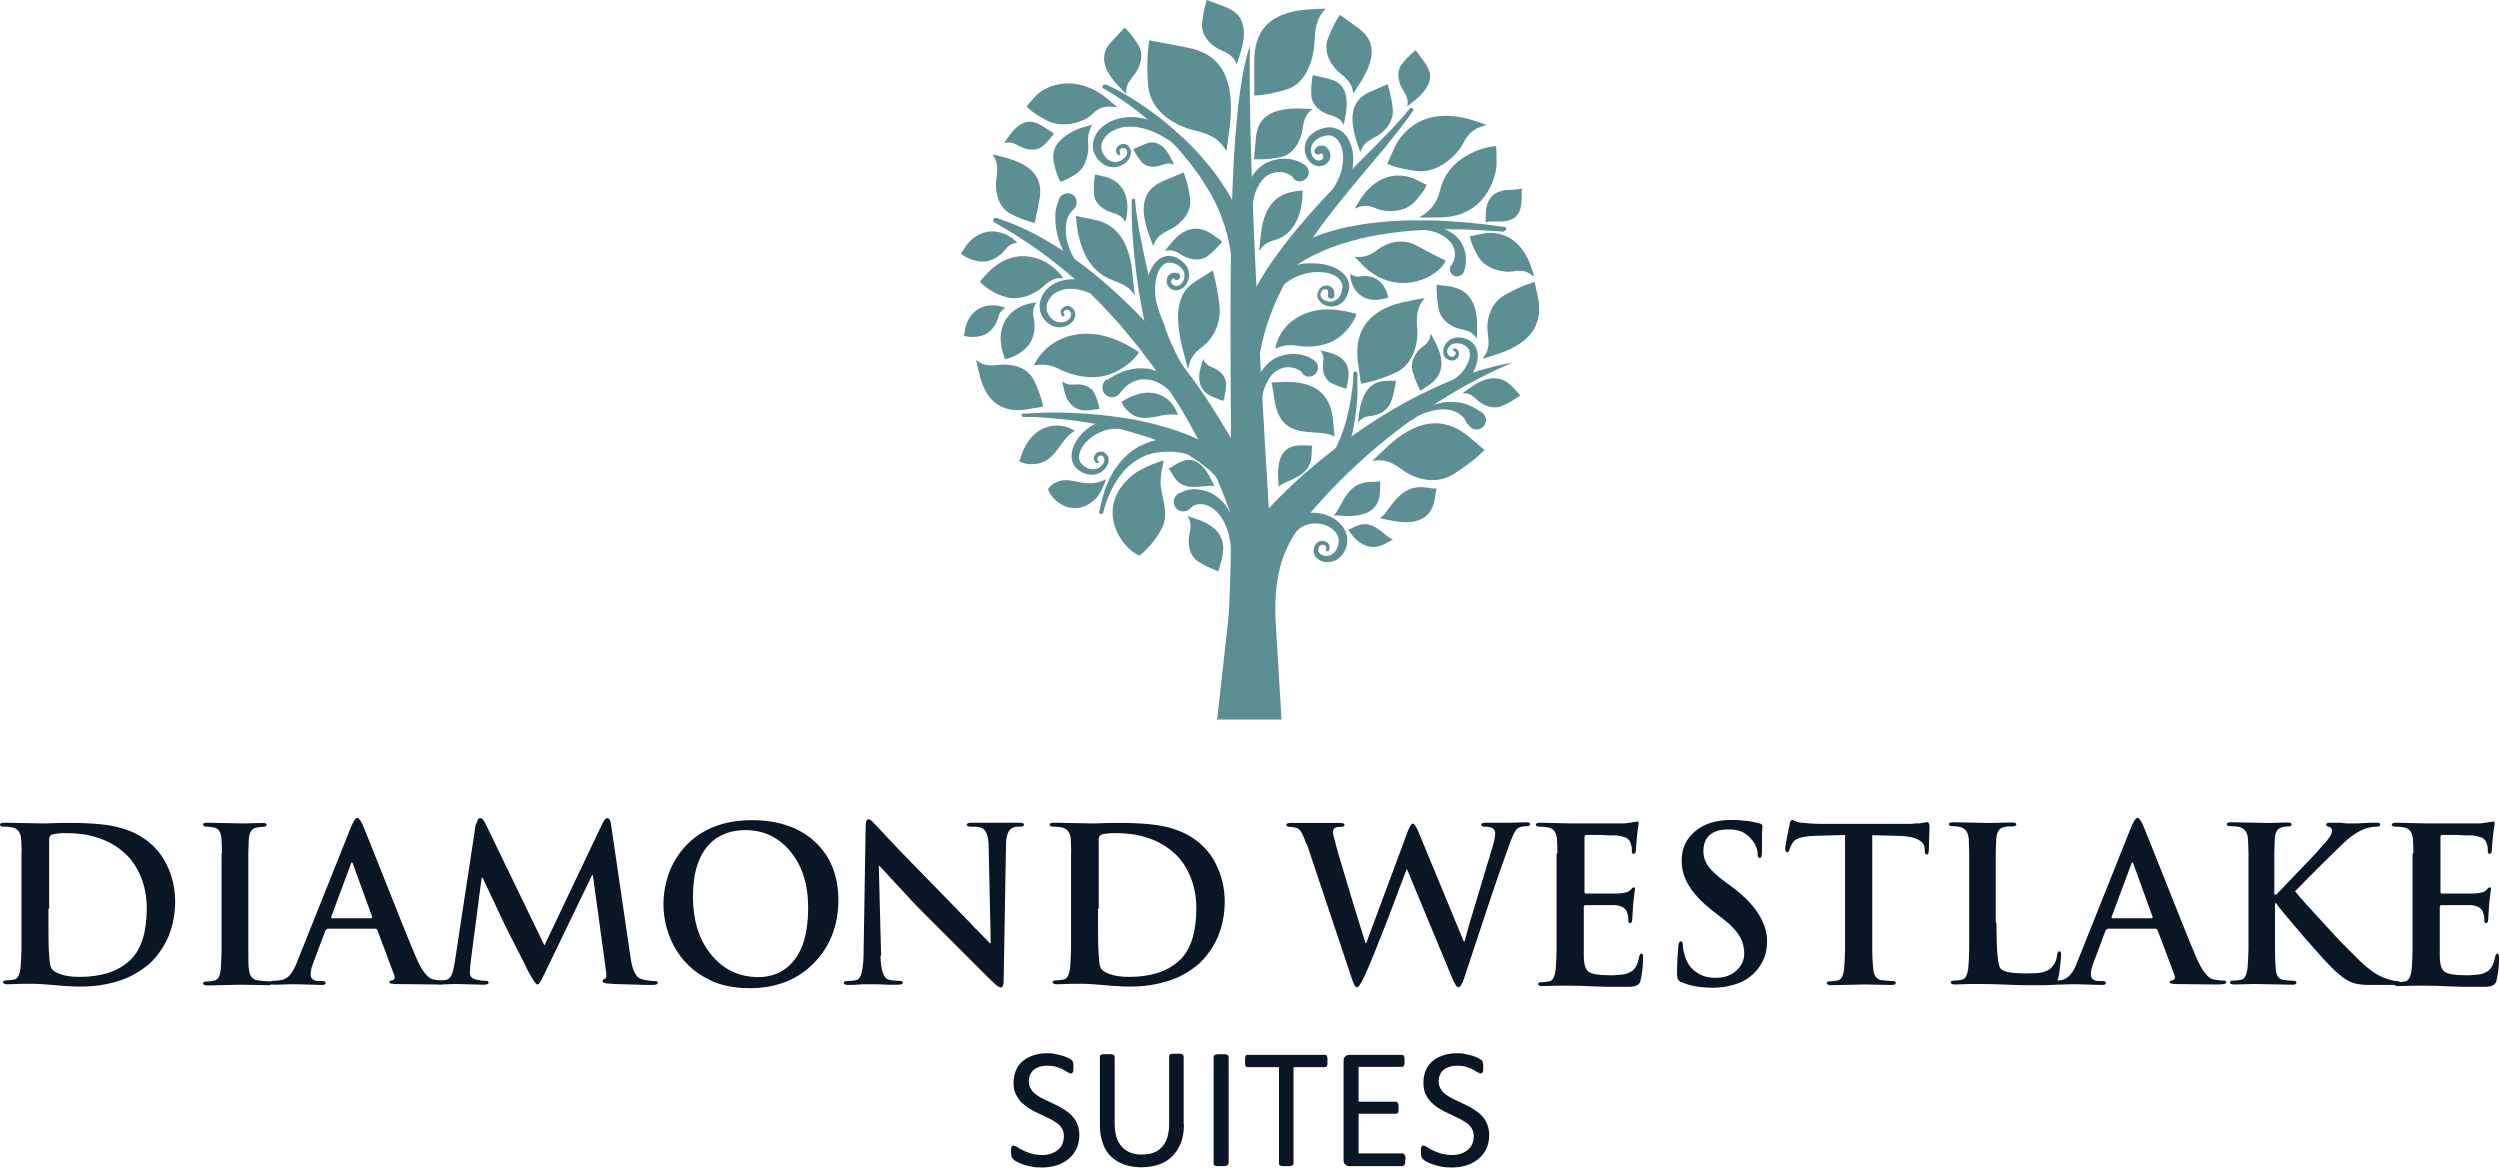 <svg width="162" height="76" viewBox="0 0 162 76" fill="none" xmlns="http://www.w3.org/2000/svg">
<g clip-path="url(#clip0_2064_14479)">
<path d="M69.942 73.53C69.942 73.874 69.882 74.173 69.763 74.427C69.643 74.681 69.464 74.921 69.239 75.1C69.015 75.279 68.761 75.429 68.462 75.519C68.162 75.609 67.834 75.653 67.49 75.653C67.25 75.653 67.026 75.638 66.817 75.594C66.607 75.549 66.428 75.504 66.263 75.444C66.099 75.384 65.964 75.324 65.86 75.265C65.755 75.205 65.68 75.145 65.635 75.1C65.59 75.055 65.561 74.995 65.546 74.936C65.531 74.876 65.516 74.771 65.516 74.666C65.516 74.592 65.516 74.517 65.516 74.457C65.516 74.397 65.531 74.352 65.546 74.322C65.546 74.293 65.575 74.263 65.605 74.248C65.62 74.248 65.65 74.233 65.68 74.233C65.725 74.233 65.8 74.263 65.904 74.322C65.994 74.382 66.114 74.457 66.263 74.532C66.413 74.607 66.592 74.681 66.802 74.741C67.011 74.801 67.25 74.846 67.534 74.846C67.744 74.846 67.938 74.816 68.103 74.756C68.282 74.696 68.417 74.621 68.551 74.517C68.671 74.412 68.776 74.293 68.835 74.143C68.895 73.993 68.94 73.829 68.94 73.635C68.94 73.425 68.895 73.261 68.806 73.111C68.716 72.962 68.596 72.842 68.432 72.737C68.282 72.633 68.103 72.528 67.908 72.438C67.714 72.349 67.519 72.259 67.31 72.154C67.101 72.064 66.906 71.96 66.712 71.84C66.518 71.72 66.353 71.586 66.189 71.436C66.039 71.287 65.919 71.092 65.815 70.883C65.71 70.674 65.68 70.419 65.68 70.135C65.68 69.851 65.74 69.567 65.845 69.328C65.949 69.088 66.099 68.894 66.308 68.73C66.518 68.565 66.742 68.445 67.011 68.371C67.28 68.281 67.564 68.251 67.878 68.251C68.043 68.251 68.192 68.251 68.357 68.296C68.521 68.341 68.671 68.356 68.82 68.4C68.97 68.445 69.09 68.505 69.209 68.55C69.314 68.61 69.389 68.655 69.434 68.685C69.464 68.715 69.493 68.745 69.508 68.774C69.523 68.804 69.523 68.819 69.538 68.849C69.553 68.879 69.538 68.924 69.553 68.969C69.568 69.014 69.553 69.073 69.553 69.148C69.553 69.208 69.553 69.268 69.553 69.328C69.553 69.373 69.553 69.417 69.523 69.462C69.493 69.507 69.493 69.522 69.478 69.537C69.464 69.552 69.434 69.567 69.404 69.567C69.359 69.567 69.299 69.537 69.209 69.492C69.12 69.447 69.015 69.388 68.895 69.313C68.776 69.238 68.626 69.193 68.447 69.133C68.267 69.073 68.073 69.058 67.864 69.058C67.669 69.058 67.49 69.088 67.34 69.133C67.191 69.193 67.071 69.253 66.966 69.343C66.862 69.432 66.802 69.537 66.742 69.657C66.697 69.776 66.667 69.911 66.667 70.046C66.667 70.24 66.712 70.419 66.802 70.569C66.891 70.718 67.011 70.838 67.175 70.958C67.325 71.062 67.504 71.167 67.699 71.257C67.893 71.347 68.103 71.436 68.297 71.541C68.507 71.631 68.701 71.735 68.895 71.855C69.09 71.975 69.269 72.109 69.419 72.259C69.568 72.408 69.703 72.588 69.793 72.797C69.882 73.006 69.942 73.261 69.942 73.545V73.53Z" fill="#091625"/>
<path d="M76.717 72.887C76.717 73.321 76.657 73.71 76.522 74.054C76.388 74.398 76.208 74.682 75.969 74.921C75.73 75.16 75.446 75.34 75.102 75.459C74.758 75.579 74.369 75.639 73.935 75.639C73.531 75.639 73.173 75.579 72.844 75.459C72.515 75.34 72.231 75.175 72.006 74.951C71.767 74.727 71.588 74.442 71.468 74.113C71.348 73.769 71.273 73.381 71.273 72.947V68.476C71.273 68.476 71.273 68.416 71.288 68.401C71.288 68.386 71.333 68.356 71.363 68.341C71.393 68.326 71.453 68.311 71.513 68.311C71.573 68.311 71.647 68.311 71.752 68.311C71.842 68.311 71.916 68.311 71.976 68.311C72.036 68.311 72.096 68.326 72.126 68.341C72.156 68.341 72.186 68.371 72.201 68.401C72.216 68.431 72.231 68.446 72.231 68.476V72.827C72.231 73.156 72.275 73.455 72.35 73.695C72.425 73.949 72.545 74.143 72.709 74.323C72.874 74.502 73.053 74.607 73.262 74.697C73.487 74.786 73.726 74.816 73.995 74.816C74.264 74.816 74.519 74.771 74.743 74.697C74.967 74.622 75.147 74.487 75.296 74.323C75.446 74.158 75.565 73.964 75.64 73.71C75.715 73.47 75.76 73.186 75.76 72.857V68.446C75.76 68.446 75.76 68.386 75.775 68.371C75.775 68.356 75.82 68.326 75.85 68.311C75.879 68.296 75.939 68.281 75.999 68.281C76.059 68.281 76.134 68.281 76.223 68.281C76.313 68.281 76.388 68.281 76.448 68.281C76.507 68.281 76.552 68.296 76.597 68.311C76.627 68.311 76.657 68.341 76.672 68.371C76.687 68.401 76.702 68.416 76.702 68.446V72.842L76.717 72.887Z" fill="#091625"/>
<path d="M79.587 75.4C79.587 75.4 79.587 75.46 79.557 75.475C79.557 75.504 79.512 75.519 79.482 75.534C79.452 75.534 79.392 75.564 79.332 75.564C79.273 75.564 79.198 75.564 79.108 75.564C79.018 75.564 78.944 75.564 78.884 75.564C78.824 75.564 78.764 75.549 78.734 75.534C78.704 75.519 78.674 75.504 78.659 75.475C78.659 75.46 78.644 75.43 78.644 75.4V68.476C78.644 68.476 78.644 68.416 78.674 68.401C78.689 68.386 78.719 68.356 78.764 68.341C78.809 68.341 78.854 68.311 78.914 68.311C78.974 68.311 79.048 68.311 79.138 68.311C79.228 68.311 79.302 68.311 79.362 68.311C79.422 68.311 79.467 68.326 79.512 68.341C79.542 68.341 79.572 68.371 79.587 68.401C79.587 68.431 79.617 68.446 79.617 68.476V75.4H79.587Z" fill="#091625"/>
<path d="M86.018 68.76C86.018 68.76 86.018 68.895 86.018 68.94C86.018 68.984 86.003 69.029 85.989 69.059C85.974 69.089 85.959 69.119 85.929 69.134C85.899 69.134 85.884 69.149 85.854 69.149H83.82V75.4C83.82 75.4 83.82 75.46 83.79 75.475C83.79 75.505 83.745 75.52 83.715 75.534C83.686 75.534 83.626 75.564 83.566 75.564C83.506 75.564 83.431 75.564 83.342 75.564C83.252 75.564 83.177 75.564 83.117 75.564C83.057 75.564 82.998 75.549 82.968 75.534C82.938 75.52 82.908 75.505 82.893 75.475C82.893 75.46 82.878 75.43 82.878 75.4V69.149H80.844C80.844 69.149 80.784 69.149 80.769 69.134C80.74 69.119 80.725 69.089 80.71 69.059C80.71 69.029 80.68 68.984 80.68 68.94C80.68 68.895 80.68 68.82 80.68 68.76C80.68 68.7 80.68 68.626 80.68 68.581C80.68 68.521 80.695 68.476 80.71 68.446C80.71 68.416 80.74 68.386 80.769 68.371C80.799 68.371 80.814 68.356 80.844 68.356H85.854C85.854 68.356 85.914 68.356 85.929 68.371C85.959 68.386 85.974 68.416 85.989 68.446C86.003 68.476 86.018 68.521 86.018 68.581C86.018 68.641 86.018 68.7 86.018 68.76Z" fill="#091625"/>
<path d="M91.057 75.161C91.057 75.161 91.057 75.28 91.057 75.34C91.057 75.385 91.042 75.43 91.012 75.46C90.997 75.49 90.968 75.52 90.953 75.534C90.923 75.549 90.908 75.564 90.878 75.564H87.423C87.334 75.564 87.259 75.534 87.184 75.475C87.109 75.415 87.064 75.31 87.064 75.176V68.745C87.064 68.596 87.109 68.506 87.184 68.446C87.259 68.386 87.334 68.356 87.423 68.356H90.848C90.848 68.356 90.908 68.356 90.923 68.371C90.953 68.386 90.968 68.416 90.983 68.446C90.983 68.476 91.012 68.521 91.012 68.566C91.012 68.611 91.012 68.685 91.012 68.745C91.012 68.805 91.012 68.865 91.012 68.925C91.012 68.97 90.997 69.014 90.983 69.044C90.968 69.074 90.953 69.104 90.923 69.119C90.893 69.119 90.878 69.134 90.848 69.134H88.037V71.392H90.459C90.459 71.392 90.519 71.392 90.534 71.422C90.549 71.452 90.579 71.467 90.594 71.497C90.609 71.527 90.624 71.572 90.624 71.617C90.624 71.676 90.624 71.736 90.624 71.796C90.624 71.856 90.624 71.916 90.624 71.975C90.624 72.02 90.609 72.065 90.594 72.095C90.579 72.125 90.564 72.14 90.534 72.155C90.504 72.155 90.489 72.17 90.459 72.17H88.037V74.742H90.893C90.893 74.742 90.953 74.742 90.968 74.772C90.983 74.802 91.012 74.817 91.027 74.847C91.042 74.876 91.057 74.921 91.072 74.966C91.087 75.011 91.072 75.086 91.072 75.146L91.057 75.161Z" fill="#091625"/>
<path d="M96.501 73.53C96.501 73.874 96.441 74.173 96.321 74.427C96.202 74.681 96.022 74.921 95.798 75.1C95.573 75.279 95.319 75.429 95.02 75.519C94.721 75.609 94.392 75.653 94.048 75.653C93.809 75.653 93.585 75.638 93.375 75.594C93.166 75.549 92.986 75.504 92.822 75.444C92.657 75.384 92.523 75.324 92.418 75.265C92.314 75.205 92.239 75.145 92.194 75.1C92.149 75.055 92.119 74.995 92.104 74.936C92.089 74.876 92.074 74.771 92.074 74.666C92.074 74.592 92.074 74.517 92.074 74.457C92.074 74.397 92.089 74.352 92.104 74.322C92.104 74.293 92.134 74.263 92.164 74.248C92.179 74.248 92.209 74.233 92.239 74.233C92.284 74.233 92.358 74.263 92.463 74.322C92.553 74.382 92.672 74.457 92.822 74.532C92.972 74.607 93.151 74.681 93.36 74.741C93.57 74.801 93.809 74.846 94.093 74.846C94.302 74.846 94.497 74.816 94.661 74.756C94.841 74.696 94.975 74.621 95.11 74.517C95.23 74.412 95.334 74.293 95.394 74.143C95.454 73.993 95.499 73.829 95.499 73.635C95.499 73.425 95.454 73.261 95.364 73.111C95.274 72.962 95.155 72.842 94.99 72.737C94.841 72.633 94.661 72.528 94.467 72.438C94.272 72.349 94.078 72.259 93.869 72.154C93.659 72.064 93.465 71.96 93.271 71.84C93.076 71.72 92.912 71.586 92.747 71.436C92.598 71.287 92.478 71.092 92.373 70.883C92.269 70.674 92.239 70.419 92.239 70.135C92.239 69.851 92.299 69.567 92.403 69.328C92.508 69.088 92.657 68.894 92.867 68.73C93.076 68.565 93.3 68.445 93.57 68.371C93.839 68.281 94.123 68.251 94.437 68.251C94.602 68.251 94.751 68.251 94.915 68.296C95.08 68.341 95.23 68.356 95.379 68.4C95.529 68.445 95.648 68.505 95.768 68.55C95.873 68.61 95.947 68.655 95.992 68.685C96.022 68.715 96.052 68.745 96.067 68.774C96.082 68.804 96.082 68.819 96.097 68.849C96.112 68.879 96.097 68.924 96.112 68.969C96.127 69.014 96.112 69.073 96.112 69.148C96.112 69.208 96.112 69.268 96.112 69.328C96.112 69.373 96.112 69.417 96.082 69.462C96.052 69.507 96.052 69.522 96.037 69.537C96.022 69.552 95.992 69.567 95.962 69.567C95.918 69.567 95.858 69.537 95.768 69.492C95.678 69.447 95.573 69.388 95.454 69.313C95.334 69.238 95.185 69.193 95.005 69.133C94.826 69.073 94.631 69.058 94.422 69.058C94.228 69.058 94.048 69.088 93.899 69.133C93.749 69.193 93.629 69.253 93.525 69.343C93.42 69.432 93.36 69.537 93.3 69.657C93.256 69.776 93.226 69.911 93.226 70.046C93.226 70.24 93.271 70.419 93.36 70.569C93.45 70.718 93.57 70.838 93.734 70.958C93.884 71.062 94.063 71.167 94.257 71.257C94.452 71.347 94.661 71.436 94.856 71.541C95.065 71.631 95.26 71.735 95.454 71.855C95.648 71.975 95.828 72.109 95.977 72.259C96.127 72.408 96.261 72.588 96.351 72.797C96.441 73.006 96.501 73.261 96.501 73.545V73.53Z" fill="#091625"/>
<path d="M1.406 55.257L1.376 54.404C1.346 53.956 1.151 53.686 0.778 53.612C0.658 53.582 0.479 53.567 0.239 53.567C0.075 53.567 0 53.522 0 53.432C0 53.357 0.105 53.312 0.299 53.312L2.692 53.357C2.692 53.357 2.841 53.357 2.946 53.357L3.813 53.328H5.114L5.817 53.357C6.371 53.387 6.864 53.447 7.298 53.522C7.821 53.627 8.3 53.791 8.733 53.985C9.212 54.225 9.646 54.524 10.004 54.898C10.408 55.301 10.707 55.78 10.932 56.318C11.201 56.961 11.35 57.664 11.35 58.427C11.35 59.234 11.201 59.997 10.902 60.715C10.633 61.328 10.274 61.851 9.84 62.3C9.66 62.48 9.436 62.659 9.197 62.823C8.898 63.033 8.584 63.212 8.24 63.362C7.821 63.541 7.372 63.676 6.909 63.766C6.371 63.885 5.802 63.93 5.189 63.93C4.965 63.93 4.711 63.93 4.397 63.9C4.187 63.9 3.918 63.87 3.589 63.84L2.841 63.781C2.572 63.766 2.378 63.751 2.228 63.751H1.899C1.735 63.751 1.585 63.751 1.436 63.751L0.479 63.781C0.299 63.781 0.194 63.736 0.194 63.646C0.194 63.571 0.269 63.526 0.419 63.526C0.583 63.526 0.748 63.511 0.927 63.467C1.137 63.437 1.271 63.182 1.331 62.704C1.361 62.45 1.376 62.046 1.391 61.478C1.391 61.253 1.391 60.984 1.391 60.655V55.212L1.406 55.257ZM3.14 58.876C3.14 60.401 3.14 61.328 3.17 61.687L3.215 62.285C3.215 62.39 3.245 62.48 3.26 62.569C3.275 62.644 3.305 62.704 3.335 62.749C3.439 62.913 3.634 63.033 3.903 63.123C4.232 63.242 4.651 63.302 5.159 63.302C6.52 63.302 7.582 62.973 8.345 62.3C8.763 61.941 9.062 61.448 9.257 60.82C9.421 60.281 9.511 59.623 9.511 58.846C9.511 58.068 9.361 57.32 9.062 56.662C8.838 56.154 8.539 55.72 8.18 55.376C7.881 55.092 7.552 54.838 7.178 54.643C6.849 54.464 6.505 54.329 6.131 54.225C5.817 54.135 5.488 54.06 5.129 54.03C4.845 54 4.546 53.985 4.247 53.985C4.083 53.985 3.918 53.985 3.739 54.015C3.529 54.03 3.41 54.06 3.35 54.09C3.245 54.135 3.185 54.24 3.185 54.374C3.185 54.599 3.185 54.972 3.185 55.526V58.905L3.14 58.876Z" fill="#091625"/>
<path d="M14.386 55.257L14.357 54.404C14.327 53.941 14.177 53.686 13.878 53.627C13.743 53.597 13.579 53.567 13.384 53.567C13.235 53.567 13.16 53.522 13.16 53.417C13.16 53.342 13.265 53.312 13.489 53.312L15.628 53.357C15.628 53.357 15.747 53.357 15.852 53.357L16.988 53.328C17.183 53.328 17.273 53.357 17.273 53.432C17.273 53.522 17.198 53.582 17.048 53.582C16.944 53.582 16.809 53.582 16.63 53.627C16.316 53.686 16.136 53.941 16.121 54.419L16.091 55.272V60.775C16.091 61.104 16.091 61.388 16.091 61.612C16.091 62.165 16.091 62.584 16.136 62.853C16.181 63.257 16.375 63.481 16.689 63.526C16.959 63.556 17.183 63.586 17.407 63.586C17.557 63.586 17.631 63.631 17.631 63.706C17.631 63.795 17.542 63.84 17.362 63.84L15.687 63.81C15.687 63.81 15.598 63.81 15.553 63.81L13.444 63.855C13.265 63.855 13.16 63.81 13.16 63.721C13.16 63.646 13.235 63.601 13.384 63.601C13.549 63.601 13.713 63.586 13.893 63.541C14.117 63.496 14.252 63.272 14.297 62.853C14.327 62.599 14.341 62.18 14.357 61.627C14.357 61.403 14.357 61.119 14.357 60.79V55.286L14.386 55.257Z" fill="#091625"/>
<path d="M21.22 60.191C21.22 60.191 21.131 60.221 21.086 60.296L20.338 62.285C20.203 62.629 20.129 62.913 20.129 63.137C20.129 63.421 20.308 63.571 20.682 63.571H20.891C21.026 63.571 21.101 63.616 21.101 63.69C21.101 63.78 21.026 63.825 20.876 63.825L19.187 63.78C19.187 63.78 19.142 63.78 19.112 63.78H18.798C18.394 63.795 18.065 63.81 17.781 63.81C17.601 63.81 17.512 63.765 17.512 63.675C17.512 63.601 17.572 63.556 17.676 63.556C17.811 63.556 17.96 63.556 18.11 63.526C18.409 63.496 18.648 63.361 18.828 63.122C18.977 62.958 19.127 62.673 19.276 62.27L22.761 53.551C22.925 53.178 23.045 52.998 23.149 52.998C23.254 52.998 23.359 53.148 23.493 53.432C23.568 53.596 23.748 54.06 24.047 54.793L26.066 59.862C26.439 60.789 26.724 61.492 26.933 61.971C27.157 62.524 27.396 62.928 27.621 63.167C27.711 63.272 27.815 63.346 27.905 63.406C27.965 63.436 28.055 63.466 28.144 63.481C28.324 63.511 28.518 63.541 28.727 63.541C28.847 63.541 28.907 63.586 28.907 63.66C28.907 63.75 28.698 63.795 28.264 63.795L25.557 63.765L25.333 63.735C25.333 63.735 25.228 63.705 25.228 63.66C25.228 63.586 25.288 63.541 25.422 63.526C25.482 63.511 25.527 63.466 25.557 63.421C25.587 63.361 25.587 63.287 25.557 63.212L24.451 60.266C24.451 60.266 24.376 60.176 24.316 60.176H21.22V60.191ZM24.047 59.503C24.047 59.503 24.137 59.473 24.122 59.428L22.88 56.004C22.85 55.929 22.835 55.884 22.805 55.884C22.776 55.884 22.746 55.929 22.731 56.004L21.46 59.413C21.46 59.413 21.46 59.503 21.52 59.503H24.077H24.047Z" fill="#091625"/>
<path d="M30.882 53.372C30.927 53.132 31.002 53.013 31.121 53.013C31.241 53.013 31.36 53.162 31.495 53.446L35.279 61.267L39.047 53.342C39.167 53.117 39.256 53.013 39.346 53.013C39.481 53.013 39.556 53.162 39.6 53.446L40.856 62.03C40.976 62.868 41.2 63.331 41.544 63.436C41.724 63.496 41.888 63.526 42.053 63.541L42.247 63.57H42.397C42.546 63.57 42.621 63.6 42.621 63.675C42.621 63.78 42.502 63.825 42.262 63.825C42.038 63.825 41.589 63.825 40.931 63.795C40.184 63.78 39.69 63.765 39.451 63.735C39.286 63.735 39.182 63.705 39.122 63.675C39.062 63.66 39.047 63.63 39.047 63.57C39.047 63.511 39.092 63.466 39.197 63.421C39.301 63.391 39.316 63.182 39.256 62.823L38.419 56.721H38.359L35.323 63.017C35.159 63.361 35.054 63.57 34.994 63.66C34.935 63.75 34.875 63.795 34.815 63.795C34.74 63.795 34.576 63.57 34.322 63.107C34.217 62.927 34.097 62.688 33.962 62.389L33.005 60.52C32.856 60.236 32.766 60.041 32.721 59.952L31.271 56.871H31.211L30.493 62.389C30.463 62.643 30.448 62.868 30.448 63.047C30.448 63.271 30.583 63.421 30.867 63.481C31.076 63.526 31.271 63.556 31.45 63.556C31.585 63.556 31.66 63.585 31.66 63.66C31.66 63.765 31.555 63.81 31.331 63.81L29.611 63.765C29.611 63.765 29.506 63.765 29.446 63.765L28.504 63.795C28.34 63.795 28.25 63.75 28.25 63.645C28.25 63.585 28.325 63.541 28.474 63.541C28.609 63.541 28.744 63.541 28.893 63.496C29.073 63.466 29.207 63.331 29.297 63.092C29.327 63.002 29.372 62.883 29.387 62.763C29.416 62.658 29.431 62.539 29.461 62.404L30.837 53.357L30.882 53.372Z" fill="#091625"/>
<path d="M46.028 63.511C45.355 63.212 44.772 62.778 44.293 62.21C43.859 61.701 43.531 61.118 43.306 60.46C43.097 59.847 42.992 59.219 42.992 58.576C42.992 57.933 43.097 57.335 43.291 56.736C43.516 56.063 43.859 55.48 44.293 54.972C44.787 54.404 45.37 53.97 46.073 53.656C46.85 53.312 47.733 53.148 48.72 53.148C50.439 53.148 51.8 53.611 52.817 54.553C53.819 55.495 54.328 56.751 54.328 58.337C54.328 59.922 53.804 61.312 52.772 62.374C51.711 63.481 50.305 64.034 48.57 64.034C47.613 64.034 46.761 63.87 46.028 63.526V63.511ZM50.081 63.182C50.484 63.062 50.828 62.868 51.127 62.584C51.501 62.24 51.8 61.791 52.01 61.223C52.249 60.565 52.368 59.772 52.368 58.83C52.368 57.305 51.98 56.078 51.187 55.136C50.425 54.239 49.467 53.791 48.301 53.791C47.867 53.791 47.464 53.85 47.09 53.985C46.671 54.134 46.297 54.359 45.998 54.673C45.654 55.017 45.385 55.465 45.205 56.004C44.996 56.602 44.906 57.32 44.906 58.142C44.906 59.623 45.28 60.849 46.043 61.806C46.835 62.808 47.867 63.316 49.153 63.316C49.467 63.316 49.781 63.272 50.081 63.182Z" fill="#091625"/>
<path d="M57.052 61.926C57.081 62.853 57.246 63.361 57.545 63.466C57.724 63.526 57.964 63.556 58.263 63.556C58.427 63.556 58.502 63.601 58.502 63.675C58.502 63.765 58.397 63.81 58.188 63.81H57.575L56.797 63.78C56.797 63.78 56.737 63.78 56.723 63.78H55.945C55.586 63.81 55.272 63.825 54.973 63.825C54.764 63.825 54.674 63.78 54.674 63.691C54.674 63.616 54.749 63.571 54.898 63.571C55.152 63.571 55.362 63.541 55.526 63.496C55.795 63.421 55.945 62.838 55.96 61.776L56.094 53.566C56.094 53.252 56.154 53.088 56.274 53.088C56.334 53.088 56.423 53.133 56.498 53.208C56.528 53.237 56.588 53.282 56.648 53.357L58.248 55.062L62.884 59.817L63.108 60.072C63.108 60.072 63.123 60.072 63.138 60.102C63.168 60.116 63.183 60.146 63.198 60.161C63.243 60.191 63.288 60.236 63.317 60.266L64.14 61.118H64.2L64.065 54.882C64.065 54.18 63.901 53.761 63.602 53.641C63.512 53.611 63.377 53.581 63.228 53.566C63.168 53.566 63.108 53.566 63.033 53.566H62.869C62.719 53.566 62.645 53.522 62.645 53.432C62.645 53.357 62.764 53.312 63.003 53.312C63.273 53.312 63.617 53.312 64.005 53.312C64.035 53.312 64.08 53.312 64.125 53.312H64.873C64.873 53.312 64.918 53.312 64.933 53.312H65.007C65.007 53.312 65.127 53.312 65.172 53.312C65.486 53.312 65.785 53.312 66.039 53.312C66.249 53.312 66.353 53.357 66.353 53.432C66.353 53.522 66.278 53.566 66.114 53.566C65.949 53.566 65.8 53.566 65.695 53.611C65.366 53.701 65.187 54.09 65.187 54.793L65.037 63.556C65.037 63.84 64.977 63.99 64.858 63.99C64.753 63.99 64.588 63.885 64.394 63.691C64.185 63.496 63.916 63.227 63.587 62.898L60.297 59.608C59.953 59.264 59.579 58.89 59.175 58.471L56.992 56.109H56.947L57.096 61.941L57.052 61.926Z" fill="#091625"/>
<path d="M69.417 55.257L69.388 54.404C69.358 53.956 69.163 53.686 68.789 53.612C68.67 53.582 68.49 53.567 68.251 53.567C68.087 53.567 68.012 53.522 68.012 53.432C68.012 53.357 68.116 53.312 68.311 53.312L70.704 53.357C70.704 53.357 70.853 53.357 70.958 53.357L71.825 53.328H73.126L73.829 53.357C74.382 53.387 74.876 53.447 75.309 53.522C75.833 53.627 76.311 53.791 76.745 53.985C77.224 54.225 77.657 54.524 78.016 54.898C78.42 55.301 78.719 55.78 78.943 56.318C79.213 56.961 79.362 57.664 79.362 58.427C79.362 59.234 79.213 59.997 78.913 60.715C78.644 61.328 78.285 61.851 77.852 62.3C77.672 62.48 77.448 62.659 77.209 62.823C76.909 63.033 76.596 63.212 76.251 63.362C75.833 63.541 75.384 63.676 74.921 63.766C74.382 63.885 73.814 63.93 73.201 63.93C72.977 63.93 72.722 63.93 72.408 63.9C72.199 63.9 71.93 63.87 71.601 63.84L70.853 63.781C70.584 63.766 70.389 63.751 70.24 63.751H69.911C69.746 63.751 69.597 63.751 69.447 63.751L68.49 63.781C68.311 63.781 68.206 63.736 68.206 63.646C68.206 63.571 68.281 63.526 68.43 63.526C68.595 63.526 68.759 63.511 68.939 63.467C69.148 63.437 69.283 63.182 69.343 62.704C69.373 62.45 69.388 62.046 69.403 61.478C69.403 61.253 69.403 60.984 69.403 60.655V55.212L69.417 55.257ZM71.152 58.876C71.152 60.401 71.152 61.328 71.182 61.687L71.227 62.285C71.227 62.39 71.257 62.48 71.272 62.569C71.287 62.644 71.317 62.704 71.347 62.749C71.451 62.913 71.646 63.033 71.915 63.123C72.244 63.242 72.662 63.302 73.171 63.302C74.532 63.302 75.594 62.973 76.356 62.3C76.775 61.941 77.074 61.448 77.268 60.82C77.433 60.281 77.523 59.623 77.523 58.846C77.523 58.068 77.373 57.32 77.074 56.662C76.85 56.154 76.551 55.72 76.192 55.376C75.893 55.092 75.564 54.838 75.19 54.643C74.861 54.464 74.517 54.329 74.143 54.225C73.829 54.135 73.5 54.06 73.141 54.03C72.857 54 72.558 53.985 72.259 53.985C72.094 53.985 71.93 53.985 71.75 54.015C71.541 54.03 71.421 54.06 71.362 54.09C71.257 54.135 71.197 54.24 71.197 54.374C71.197 54.599 71.197 54.972 71.197 55.526V58.905L71.152 58.876Z" fill="#091625"/>
<path d="M84.641 54.688C84.477 54.15 84.298 53.821 84.133 53.701C84.058 53.656 83.969 53.626 83.849 53.611C83.759 53.596 83.669 53.581 83.58 53.581C83.43 53.581 83.356 53.536 83.356 53.447C83.356 53.372 83.46 53.327 83.655 53.327C83.939 53.327 84.283 53.327 84.686 53.327C84.746 53.327 84.821 53.327 84.896 53.327H85.449C85.449 53.327 85.464 53.327 85.479 53.327H85.614C85.614 53.327 85.733 53.327 85.793 53.327C86.152 53.327 86.496 53.327 86.825 53.327C87.019 53.327 87.124 53.372 87.124 53.447C87.124 53.536 87.034 53.581 86.87 53.581C86.705 53.581 86.586 53.596 86.526 53.641C86.421 53.686 86.376 53.791 86.376 53.94C86.376 54.015 86.406 54.164 86.481 54.419L86.69 55.211C86.75 55.421 86.87 55.825 87.049 56.408L87.588 58.217C88.021 59.638 88.32 60.595 88.485 61.118H88.53L91.221 53.88C91.341 53.551 91.461 53.372 91.565 53.372C91.655 53.372 91.79 53.596 91.969 54.03L94.855 61.014H94.9C94.96 60.804 95.065 60.43 95.214 59.877L96.74 54.793C96.829 54.479 96.889 54.209 96.889 53.985C96.889 53.716 96.665 53.566 96.216 53.566C96.052 53.566 95.977 53.522 95.977 53.432C95.977 53.357 96.082 53.312 96.306 53.312C96.605 53.312 96.919 53.312 97.263 53.312C97.308 53.312 97.368 53.312 97.427 53.312H97.906C97.906 53.312 97.951 53.312 97.966 53.312L98.908 53.282C99.072 53.282 99.147 53.312 99.147 53.387C99.147 53.477 99.087 53.536 98.953 53.536C98.758 53.536 98.594 53.566 98.459 53.611C98.31 53.671 98.175 53.836 98.055 54.105C98.011 54.209 97.951 54.359 97.876 54.538L97.682 55.077C97.532 55.48 97.338 56.064 97.069 56.811C96.844 57.455 96.59 58.202 96.306 59.069L94.9 63.317C94.766 63.75 94.631 63.975 94.496 63.975C94.392 63.975 94.257 63.75 94.063 63.287L91.177 56.333H91.147L89.92 59.578L89.068 61.731C88.784 62.449 88.56 62.943 88.425 63.242C88.201 63.735 88.036 63.975 87.931 63.975C87.827 63.975 87.737 63.81 87.617 63.466L84.671 54.658L84.641 54.688Z" fill="#091625"/>
<path d="M100.925 55.256L100.895 54.404C100.865 53.955 100.671 53.686 100.297 53.611C100.178 53.582 99.998 53.567 99.759 53.567C99.594 53.567 99.519 53.522 99.519 53.432C99.519 53.357 99.624 53.312 99.819 53.312L101.822 53.357H105.292C105.606 53.312 105.8 53.282 105.89 53.267C105.905 53.267 105.92 53.267 105.95 53.267L106.114 53.223C106.114 53.223 106.189 53.267 106.189 53.357L106.114 53.851C106.099 53.97 106.084 54.105 106.07 54.255L106.01 54.972C106.01 55.062 106.01 55.122 105.995 55.167C105.995 55.212 105.965 55.242 105.95 55.271C105.935 55.301 105.905 55.331 105.86 55.331C105.785 55.331 105.741 55.271 105.741 55.137C105.741 55.062 105.741 54.987 105.741 54.913C105.711 54.808 105.696 54.718 105.666 54.628C105.606 54.494 105.531 54.389 105.426 54.314C105.292 54.239 105.068 54.18 104.739 54.135C104.679 54.135 104.559 54.135 104.365 54.135L103.767 54.105H102.765C102.765 54.105 102.675 54.135 102.675 54.239V57.754C102.675 57.858 102.705 57.903 102.765 57.903H103.871C104.14 57.903 104.365 57.903 104.529 57.903C104.754 57.903 104.903 57.903 104.978 57.888C105.322 57.858 105.546 57.799 105.636 57.679C105.741 57.559 105.815 57.5 105.86 57.5C105.92 57.5 105.95 57.529 105.95 57.604L105.875 58.172C105.86 58.307 105.845 58.457 105.83 58.621L105.77 59.548C105.77 59.728 105.726 59.818 105.636 59.818C105.561 59.818 105.516 59.773 105.516 59.698V59.459C105.486 59.354 105.486 59.264 105.456 59.189C105.382 58.875 105.112 58.696 104.679 58.651C104.619 58.651 104.499 58.651 104.305 58.651C104.14 58.651 103.946 58.651 103.722 58.651H102.705C102.705 58.651 102.63 58.681 102.63 58.771V62.031C102.645 62.524 102.75 62.838 102.944 62.973C103.153 63.122 103.602 63.197 104.29 63.197H104.589L104.933 63.167C105.202 63.152 105.426 63.108 105.591 63.018C105.92 62.868 106.129 62.524 106.219 62.001C106.249 61.866 106.294 61.791 106.369 61.791C106.443 61.791 106.473 61.881 106.473 62.046C106.473 62.599 106.413 63.108 106.294 63.586C106.219 63.825 105.98 63.945 105.546 63.945C105.112 63.945 104.664 63.945 104.185 63.945L103.153 63.915C102.555 63.885 102.077 63.87 101.703 63.87H101.374C101.209 63.87 101.06 63.87 100.91 63.87L99.953 63.9C99.774 63.9 99.669 63.855 99.669 63.765C99.669 63.691 99.744 63.646 99.893 63.646C100.058 63.646 100.222 63.631 100.402 63.586C100.611 63.556 100.746 63.302 100.806 62.823C100.836 62.569 100.85 62.165 100.865 61.597C100.865 61.373 100.865 61.104 100.865 60.775V55.331L100.925 55.256Z" fill="#091625"/>
<path d="M108.943 63.646C108.764 63.571 108.674 63.406 108.674 63.167C108.674 62.838 108.674 62.464 108.704 62.06L108.749 61.358C108.764 61.118 108.823 60.999 108.913 60.999C109.003 60.999 109.048 61.074 109.048 61.238C109.048 61.417 109.093 61.657 109.182 61.956C109.332 62.434 109.586 62.793 109.975 63.033C110.304 63.257 110.693 63.362 111.171 63.362C111.754 63.362 112.218 63.197 112.562 62.853C112.876 62.539 113.026 62.195 113.026 61.776C113.026 61.403 112.936 61.059 112.771 60.745C112.562 60.371 112.203 59.967 111.665 59.548L111.022 59.055C110.274 58.471 109.751 57.918 109.437 57.38C109.122 56.871 108.973 56.333 108.973 55.75C108.973 54.987 109.257 54.359 109.84 53.866C110.438 53.372 111.216 53.133 112.173 53.133C112.577 53.133 112.951 53.163 113.295 53.208C113.429 53.237 113.564 53.252 113.698 53.282L114.013 53.357C114.147 53.387 114.207 53.447 114.207 53.522L114.177 54.015C114.177 54.165 114.177 54.329 114.177 54.494C114.177 54.703 114.177 54.942 114.177 55.182C114.177 55.466 114.132 55.6 114.027 55.6C113.938 55.6 113.893 55.511 113.893 55.346V55.197C113.893 55.197 113.848 55.047 113.833 54.972C113.758 54.763 113.669 54.583 113.534 54.434L113.34 54.209C113.25 54.135 113.145 54.06 113.04 53.985C112.771 53.821 112.427 53.746 112.024 53.746C110.932 53.746 110.379 54.224 110.379 55.182C110.379 55.511 110.483 55.81 110.678 56.109C110.887 56.408 111.276 56.767 111.844 57.185L112.233 57.47C113.758 58.606 114.506 59.788 114.506 61.014C114.506 61.477 114.416 61.896 114.222 62.285C113.998 62.748 113.654 63.122 113.205 63.436C112.876 63.646 112.517 63.78 112.113 63.87C111.769 63.96 111.396 64.005 110.992 64.005C110.184 64.005 109.511 63.885 108.973 63.646H108.943Z" fill="#091625"/>
<path d="M119.619 54.105L117.54 54.165C116.807 54.195 116.358 54.329 116.194 54.568C116.074 54.748 116 54.912 115.955 55.062C115.925 55.167 115.88 55.226 115.805 55.226C115.73 55.226 115.686 55.152 115.686 55.002C115.686 54.942 115.686 54.838 115.73 54.658C115.745 54.538 115.775 54.359 115.82 54.15C115.895 53.761 115.955 53.507 115.97 53.402C116 53.222 116.059 53.133 116.134 53.133C116.164 53.133 116.194 53.133 116.224 53.163L116.329 53.208C116.329 53.208 116.448 53.252 116.493 53.267C116.568 53.282 116.643 53.297 116.717 53.312C117.166 53.357 117.615 53.387 118.093 53.387H123.596C123.791 53.387 123.985 53.387 124.165 53.357C124.239 53.357 124.299 53.357 124.374 53.357L124.927 53.267C124.927 53.267 125.032 53.357 125.032 53.551L124.987 55.152C124.972 55.301 124.927 55.376 124.867 55.376C124.778 55.376 124.718 55.286 124.718 55.092V54.942C124.688 54.733 124.568 54.553 124.344 54.434C124.06 54.269 123.641 54.18 123.073 54.165L121.323 54.12V60.715C121.323 61.044 121.323 61.313 121.323 61.537C121.323 62.09 121.353 62.509 121.383 62.763C121.428 63.227 121.607 63.481 121.921 63.511C122.176 63.541 122.415 63.571 122.624 63.571C122.774 63.571 122.849 63.616 122.849 63.691C122.849 63.78 122.759 63.825 122.579 63.825L120.905 63.795C120.905 63.795 120.815 63.795 120.785 63.795L118.661 63.84C118.482 63.84 118.377 63.795 118.377 63.706C118.377 63.631 118.452 63.586 118.602 63.586C118.766 63.586 118.931 63.571 119.095 63.526C119.319 63.481 119.454 63.227 119.499 62.763C119.529 62.509 119.544 62.105 119.559 61.537C119.559 61.313 119.559 61.044 119.559 60.715V54.12L119.619 54.105Z" fill="#091625"/>
<path d="M129.37 59.787C129.37 61.612 129.459 62.614 129.654 62.778C129.773 62.883 129.938 62.958 130.177 63.002C130.431 63.047 130.82 63.077 131.329 63.077C131.777 63.077 132.091 63.062 132.286 63.017C132.57 62.958 132.794 62.853 132.944 62.688C133.153 62.464 133.273 62.195 133.303 61.851C133.318 61.717 133.377 61.642 133.452 61.642C133.527 61.642 133.557 61.717 133.557 61.866C133.557 61.986 133.542 62.21 133.497 62.584L133.437 63.077C133.407 63.257 133.377 63.391 133.347 63.481C133.303 63.646 133.243 63.735 133.153 63.78C133.048 63.825 132.824 63.84 132.465 63.84C132.046 63.84 131.613 63.84 131.149 63.84L130.117 63.81C129.504 63.78 128.936 63.765 128.428 63.765H128.099C127.934 63.765 127.784 63.765 127.65 63.765L126.693 63.795C126.513 63.795 126.409 63.75 126.409 63.66C126.409 63.586 126.483 63.541 126.633 63.541C126.798 63.541 126.962 63.526 127.141 63.481C127.351 63.451 127.485 63.197 127.545 62.718C127.575 62.464 127.59 62.06 127.605 61.492C127.605 61.268 127.605 60.999 127.605 60.67V55.226L127.575 54.374C127.545 53.925 127.351 53.656 126.977 53.581C126.872 53.551 126.723 53.536 126.528 53.536C126.364 53.536 126.289 53.492 126.289 53.402C126.289 53.327 126.394 53.282 126.588 53.282L128.846 53.327C128.846 53.327 128.996 53.327 129.086 53.327L130.372 53.297C130.566 53.297 130.656 53.342 130.656 53.417C130.656 53.507 130.566 53.551 130.401 53.551C130.207 53.551 130.028 53.551 129.863 53.596C129.549 53.656 129.385 53.91 129.355 54.389L129.325 55.241V59.772L129.37 59.787Z" fill="#091625"/>
<path d="M136.578 60.191C136.578 60.191 136.488 60.221 136.443 60.296L135.696 62.285C135.561 62.629 135.486 62.913 135.486 63.137C135.486 63.421 135.666 63.571 136.039 63.571H136.249C136.383 63.571 136.458 63.616 136.458 63.69C136.458 63.78 136.383 63.825 136.234 63.825L134.544 63.78C134.544 63.78 134.499 63.78 134.469 63.78H134.155C133.751 63.795 133.422 63.81 133.138 63.81C132.959 63.81 132.869 63.765 132.869 63.675C132.869 63.601 132.929 63.556 133.034 63.556C133.168 63.556 133.318 63.556 133.467 63.526C133.766 63.496 134.006 63.361 134.185 63.122C134.335 62.958 134.484 62.673 134.634 62.27L138.118 53.551C138.283 53.178 138.402 52.998 138.507 52.998C138.612 52.998 138.716 53.148 138.851 53.432C138.926 53.596 139.105 54.06 139.404 54.793L141.423 59.862C141.797 60.789 142.081 61.492 142.29 61.971C142.515 62.524 142.754 62.928 142.978 63.167C143.068 63.272 143.173 63.346 143.262 63.406C143.322 63.436 143.412 63.466 143.502 63.481C143.681 63.511 143.876 63.541 144.085 63.541C144.205 63.541 144.264 63.586 144.264 63.66C144.264 63.75 144.055 63.795 143.621 63.795L140.915 63.765L140.69 63.735C140.69 63.735 140.586 63.705 140.586 63.66C140.586 63.586 140.645 63.541 140.78 63.526C140.84 63.511 140.885 63.466 140.915 63.421C140.944 63.361 140.944 63.287 140.915 63.212L139.808 60.266C139.808 60.266 139.733 60.176 139.673 60.176H136.578V60.191ZM139.419 59.503C139.419 59.503 139.509 59.473 139.494 59.428L138.253 56.004C138.223 55.929 138.208 55.884 138.178 55.884C138.148 55.884 138.118 55.929 138.103 56.004L136.832 59.413C136.832 59.413 136.832 59.503 136.892 59.503H139.449H139.419Z" fill="#091625"/>
<path d="M147.435 57.963H147.51L149.858 55.51C150.127 55.211 150.322 55.017 150.411 54.897L150.695 54.583C150.785 54.479 150.86 54.374 150.92 54.299C151.039 54.12 151.114 53.97 151.114 53.865C151.114 53.701 151.054 53.611 150.92 53.581C150.8 53.551 150.74 53.507 150.74 53.432C150.74 53.357 150.815 53.312 150.965 53.312H151.637L152.041 53.357H152.759L153.626 53.312H154C154.165 53.312 154.24 53.357 154.24 53.432C154.24 53.522 154.165 53.566 154.03 53.566C153.761 53.566 153.507 53.611 153.223 53.716C152.744 53.895 152.236 54.254 151.727 54.763C151.458 55.017 150.965 55.495 150.232 56.228C149.888 56.572 149.589 56.871 149.335 57.126C149.035 57.425 148.841 57.634 148.721 57.754C148.841 57.918 149.08 58.187 149.454 58.606L150.591 59.847C151.009 60.311 151.383 60.715 151.742 61.088L152.953 62.3C153.133 62.464 153.297 62.599 153.432 62.718C153.791 63.017 154.135 63.227 154.479 63.361C154.673 63.436 154.853 63.481 155.002 63.526C155.122 63.556 155.227 63.571 155.331 63.571C155.451 63.571 155.511 63.616 155.511 63.69C155.511 63.735 155.481 63.765 155.436 63.795C155.391 63.81 155.301 63.825 155.167 63.825H153.955C153.507 63.825 153.193 63.825 152.998 63.795C152.654 63.765 152.355 63.675 152.086 63.511C151.892 63.406 151.623 63.197 151.279 62.883C151.144 62.748 150.875 62.479 150.486 62.06C150.172 61.702 149.783 61.268 149.335 60.759C148.392 59.653 147.824 58.98 147.645 58.74L147.495 58.531H147.42V61.522C147.42 62.075 147.45 62.494 147.465 62.748C147.495 63.212 147.66 63.451 147.959 63.496C148.213 63.526 148.437 63.556 148.632 63.556C148.751 63.556 148.811 63.601 148.811 63.675C148.811 63.765 148.721 63.81 148.542 63.81L146.209 63.765C146.209 63.765 146.074 63.765 146 63.765L144.788 63.795C144.609 63.795 144.504 63.75 144.504 63.66C144.504 63.586 144.579 63.541 144.729 63.541C144.893 63.541 145.058 63.526 145.237 63.481C145.446 63.451 145.581 63.197 145.641 62.718C145.671 62.464 145.686 62.06 145.701 61.492C145.701 61.268 145.701 60.999 145.701 60.67V55.226L145.671 54.374C145.641 53.925 145.446 53.656 145.073 53.581C144.953 53.551 144.773 53.536 144.534 53.536C144.37 53.536 144.295 53.492 144.295 53.402C144.295 53.327 144.4 53.282 144.594 53.282L146.867 53.327C146.867 53.327 147.002 53.327 147.091 53.327L148.213 53.297C148.407 53.297 148.497 53.342 148.497 53.417C148.497 53.507 148.437 53.551 148.303 53.551C148.213 53.551 148.078 53.551 147.914 53.596C147.6 53.656 147.42 53.91 147.405 54.389L147.376 55.241V57.948L147.435 57.963Z" fill="#091625"/>
<path d="M156.392 55.256L156.362 54.404C156.332 53.955 156.138 53.686 155.764 53.611C155.644 53.582 155.465 53.567 155.226 53.567C155.061 53.567 154.986 53.522 154.986 53.432C154.986 53.357 155.091 53.312 155.285 53.312L157.289 53.357H160.759C161.073 53.312 161.267 53.282 161.357 53.267C161.372 53.267 161.387 53.267 161.417 53.267L161.581 53.223C161.581 53.223 161.656 53.267 161.656 53.357L161.581 53.851C161.566 53.97 161.551 54.105 161.536 54.255L161.477 54.972C161.477 55.062 161.476 55.122 161.462 55.167C161.462 55.212 161.432 55.242 161.417 55.271C161.402 55.301 161.372 55.331 161.327 55.331C161.252 55.331 161.207 55.271 161.207 55.137C161.207 55.062 161.207 54.987 161.207 54.913C161.177 54.808 161.162 54.718 161.133 54.628C161.073 54.494 160.998 54.389 160.893 54.314C160.759 54.239 160.534 54.18 160.205 54.135C160.146 54.135 160.026 54.135 159.832 54.135L159.233 54.105H158.231C158.231 54.105 158.142 54.135 158.142 54.239V57.754C158.142 57.858 158.172 57.903 158.231 57.903H159.338C159.607 57.903 159.832 57.903 159.996 57.903C160.22 57.903 160.37 57.903 160.445 57.888C160.789 57.858 161.013 57.799 161.103 57.679C161.207 57.559 161.282 57.5 161.327 57.5C161.387 57.5 161.417 57.529 161.417 57.604L161.342 58.172C161.327 58.307 161.312 58.457 161.297 58.621L161.237 59.548C161.237 59.728 161.192 59.818 161.103 59.818C161.028 59.818 160.983 59.773 160.983 59.698V59.459C160.953 59.354 160.953 59.264 160.923 59.189C160.848 58.875 160.579 58.696 160.146 58.651C160.086 58.651 159.966 58.651 159.772 58.651C159.607 58.651 159.413 58.651 159.188 58.651H158.172C158.172 58.651 158.097 58.681 158.097 58.771V62.031C158.112 62.524 158.216 62.838 158.411 62.973C158.62 63.122 159.069 63.197 159.757 63.197H160.056L160.4 63.167C160.669 63.152 160.893 63.108 161.058 63.018C161.387 62.868 161.596 62.524 161.686 62.001C161.716 61.866 161.761 61.791 161.835 61.791C161.91 61.791 161.94 61.881 161.94 62.046C161.94 62.599 161.88 63.108 161.761 63.586C161.686 63.825 161.447 63.945 161.013 63.945C160.579 63.945 160.131 63.945 159.652 63.945L158.62 63.915C158.022 63.885 157.544 63.87 157.17 63.87H156.841C156.676 63.87 156.527 63.87 156.377 63.87L155.42 63.9C155.241 63.9 155.136 63.855 155.136 63.765C155.136 63.691 155.211 63.646 155.36 63.646C155.525 63.646 155.689 63.631 155.869 63.586C156.078 63.556 156.213 63.302 156.272 62.823C156.302 62.569 156.317 62.165 156.332 61.597C156.332 61.373 156.332 61.104 156.332 60.775V55.331L156.392 55.256Z" fill="#091625"/>
<path fill-rule="evenodd" clip-rule="evenodd" d="M93.09 31.643C93.09 31.643 93.045 31.898 92.986 32.242C92.896 32.765 92.671 34.171 90.324 33.767C90.144 33.737 89.397 33.573 89.397 33.573C89.89 33.393 90.443 31.793 91.714 31.599C92.387 31.494 92.686 31.688 93.105 31.658L93.09 31.643Z" fill="#5B8F93"/>
<path fill-rule="evenodd" clip-rule="evenodd" d="M80.993 2.976C78.884 9.062 80.215 30.925 79.602 40.077L78.869 46.627H83.041L82.653 40.092C82.548 37.116 83.161 35.307 84.791 33.378C87.558 30.088 92.044 26.05 98.011 23.493C91.401 24.659 84.911 29.983 82.219 32.944C81.546 21.758 80.888 10.094 80.993 2.976Z" fill="#5B8F93"/>
<path fill-rule="evenodd" clip-rule="evenodd" d="M81.277 6.177V4.277C81.277 3.171 81.232 0.957 84.567 0.628C84.836 0.599 85.898 0.554 85.898 0.554C85.539 0.987 85.225 1.316 85.18 2.707C85.15 3.649 84.731 5.339 83.445 5.773C82.159 6.191 81.262 6.191 81.262 6.191L81.277 6.177Z" fill="#5B8F93"/>
<path fill-rule="evenodd" clip-rule="evenodd" d="M74.489 2.617C74.489 2.617 75.775 2.856 76.552 3.006C77.749 3.23 80.171 3.619 79.708 8.031C79.678 8.375 79.469 9.78 79.469 9.78C79.095 9.227 78.796 8.763 77.3 8.419C76.283 8.18 74.549 7.313 74.399 5.548C74.249 3.784 74.474 2.632 74.474 2.632L74.489 2.617Z" fill="#5B8F93"/>
<path fill-rule="evenodd" clip-rule="evenodd" d="M96.948 9.466C96.948 9.466 96.993 10.034 96.978 10.632C96.948 11.544 96.23 14.042 93.359 14.087C93.075 14.087 91.953 14.102 91.953 14.102C92.372 13.847 93.045 13.444 93.314 12.337C93.808 10.199 96.021 9.526 96.948 9.466Z" fill="#5B8F93"/>
<path fill-rule="evenodd" clip-rule="evenodd" d="M76.716 11.171C76.716 11.171 75.998 11.47 75.564 11.649C74.906 11.934 73.545 12.457 74.368 14.954C74.428 15.149 74.727 15.941 74.727 15.941C74.876 15.568 74.981 15.268 75.803 14.88C76.357 14.61 77.254 13.893 77.12 12.861C76.985 11.829 76.701 11.186 76.701 11.186L76.716 11.171Z" fill="#5B8F93"/>
<path fill-rule="evenodd" clip-rule="evenodd" d="M79.214 15.657C79.214 15.657 79.019 15.508 78.735 15.313C78.317 15.014 77.225 14.207 75.969 15.657C75.864 15.777 75.49 16.255 75.49 16.255C75.774 16.211 76.014 16.151 76.552 16.51C76.926 16.749 77.718 17.033 78.302 16.555C78.9 16.076 79.199 15.657 79.199 15.657H79.214Z" fill="#5B8F93"/>
<path fill-rule="evenodd" clip-rule="evenodd" d="M71.258 26.499C71.258 26.499 71.064 26.529 70.795 26.558C70.391 26.618 69.314 26.783 68.956 25.302C68.926 25.183 68.836 24.704 68.836 24.704C69.015 24.839 69.165 24.958 69.688 24.913C70.047 24.884 70.705 24.973 70.945 25.527C71.184 26.08 71.244 26.484 71.244 26.484L71.258 26.499Z" fill="#5B8F93"/>
<path fill-rule="evenodd" clip-rule="evenodd" d="M79.259 25.976C79.259 25.976 79.079 25.916 78.825 25.811C78.436 25.677 77.404 25.318 77.793 23.837C77.823 23.718 77.973 23.254 77.973 23.254C78.062 23.463 78.137 23.643 78.631 23.837C78.96 23.972 79.498 24.36 79.453 24.974C79.408 25.587 79.274 25.961 79.274 25.961L79.259 25.976Z" fill="#5B8F93"/>
<path fill-rule="evenodd" clip-rule="evenodd" d="M78.958 37.012C78.958 37.012 79.033 36.757 79.123 36.398C79.272 35.86 79.691 34.425 77.732 33.707C77.582 33.647 76.939 33.438 76.939 33.438C77.104 33.707 77.239 33.931 77.074 34.619C76.969 35.097 76.984 35.995 77.702 36.428C78.42 36.862 78.958 37.012 78.958 37.012Z" fill="#5B8F93"/>
<path fill-rule="evenodd" clip-rule="evenodd" d="M73.829 36.01C72.543 35.442 70.927 32.84 73.35 30.821C74.098 30.193 75.414 29.834 75.414 29.834C75.309 30.312 75.204 30.761 75.204 31.299C75.204 32.032 75.802 33.258 75.294 34.23C74.681 35.397 73.844 35.995 73.844 35.995L73.829 36.01Z" fill="#5B8F93"/>
<path fill-rule="evenodd" clip-rule="evenodd" d="M67.906 31.689C68.16 32.496 69.611 33.648 70.987 32.332C71.406 31.928 71.66 31.061 71.66 31.061C70.389 31.689 69.671 30.956 68.729 31.15C68.205 31.255 67.906 31.689 67.906 31.689Z" fill="#5B8F93"/>
<path fill-rule="evenodd" clip-rule="evenodd" d="M85.045 28.877C85.045 28.877 84.821 28.877 84.507 28.862C84.028 28.847 82.787 28.772 82.817 30.761C82.817 30.925 82.862 31.554 82.862 31.554C83.071 31.195 84.552 31.015 84.896 30.013C85.075 29.49 84.94 29.206 85.045 28.862V28.877Z" fill="#5B8F93"/>
<path fill-rule="evenodd" clip-rule="evenodd" d="M75.728 30.372C75.728 30.372 75.908 30.268 76.147 30.118C76.521 29.894 77.493 29.251 78.375 30.866C78.45 31 78.704 31.524 78.704 31.524C78.361 31.329 77.104 31.868 76.372 31.24C75.983 30.896 75.968 30.612 75.728 30.387V30.372Z" fill="#5B8F93"/>
<path fill-rule="evenodd" clip-rule="evenodd" d="M87.363 34.305C87.363 34.305 88.26 36.025 89.771 35.232C89.891 35.172 90.264 34.948 90.264 34.948C89.906 34.918 89.203 33.857 88.305 33.976C87.827 34.036 87.662 34.245 87.378 34.305H87.363Z" fill="#5B8F93"/>
<path fill-rule="evenodd" clip-rule="evenodd" d="M89.442 31.195C89.442 31.195 89.442 31.419 89.427 31.733C89.412 32.212 89.397 33.483 87.259 33.438C87.094 33.438 86.406 33.393 86.406 33.393C86.81 33.169 87.109 31.673 88.201 31.329C88.784 31.15 89.083 31.284 89.442 31.18V31.195Z" fill="#5B8F93"/>
<path fill-rule="evenodd" clip-rule="evenodd" d="M87.245 25.198C87.245 25.198 87.274 25.003 87.334 24.734C87.409 24.33 87.633 23.253 86.153 22.85C86.033 22.82 85.555 22.7 85.555 22.7C85.689 22.895 85.809 23.044 85.734 23.553C85.689 23.912 85.749 24.57 86.302 24.839C86.856 25.108 87.245 25.183 87.245 25.183V25.198Z" fill="#5B8F93"/>
<path fill-rule="evenodd" clip-rule="evenodd" d="M92.044 25.318C92.044 25.318 92.239 25.198 92.493 25.019C92.882 24.75 93.943 24.076 93.076 22.312C93.001 22.177 92.717 21.624 92.717 21.624C92.672 21.908 92.642 22.147 92.149 22.506C91.82 22.746 91.326 23.359 91.551 24.121C91.775 24.869 92.044 25.318 92.044 25.318Z" fill="#5B8F93"/>
<path fill-rule="evenodd" clip-rule="evenodd" d="M93.105 18.454C93.105 18.454 93.359 18.484 93.718 18.528C94.272 18.603 95.707 18.753 95.722 21.041C95.722 21.22 95.707 21.953 95.707 21.953C95.513 21.684 95.348 21.445 94.66 21.325C94.197 21.235 93.359 20.846 93.21 19.949C93.06 19.052 93.09 18.439 93.09 18.439L93.105 18.454Z" fill="#5B8F93"/>
<path fill-rule="evenodd" clip-rule="evenodd" d="M99.446 18.274C99.446 18.274 99.521 18.633 99.626 19.112C99.775 19.86 100.224 21.804 97.263 22.865C97.023 22.955 96.066 23.254 96.066 23.254C96.336 22.88 96.56 22.566 96.41 21.609C96.306 20.966 96.44 19.71 97.532 19.097C98.624 18.484 99.446 18.274 99.446 18.274Z" fill="#5B8F93"/>
<path fill-rule="evenodd" clip-rule="evenodd" d="M98.519 25.617C98.519 25.617 98.37 25.452 98.16 25.228C97.846 24.869 97.024 23.927 95.394 25.034C95.259 25.123 94.766 25.482 94.766 25.482C95.05 25.482 95.289 25.482 95.723 25.916C96.007 26.2 96.695 26.604 97.398 26.275C98.115 25.946 98.519 25.617 98.519 25.617Z" fill="#5B8F93"/>
<path fill-rule="evenodd" clip-rule="evenodd" d="M90.46 24.674C90.46 24.674 90.25 24.674 89.981 24.674C89.547 24.674 88.411 24.674 88.097 26.603C88.067 26.753 87.992 27.381 87.992 27.381C88.187 27.172 88.336 26.992 88.874 26.947C89.248 26.917 89.936 26.678 90.175 25.93C90.415 25.183 90.46 24.659 90.46 24.659V24.674Z" fill="#5B8F93"/>
<path fill-rule="evenodd" clip-rule="evenodd" d="M96.201 29.161C96.201 29.161 95.872 28.877 95.409 28.488C94.706 27.89 92.882 26.274 90.04 28.817C89.816 29.011 88.934 29.863 88.934 29.863C89.487 29.804 89.951 29.744 90.878 30.447C91.506 30.925 92.911 31.523 94.198 30.716C95.484 29.908 96.186 29.176 96.186 29.176L96.201 29.161Z" fill="#5B8F93"/>
<path fill-rule="evenodd" clip-rule="evenodd" d="M88.186 24.854C88.186 24.854 88.126 24.405 88.036 23.792C87.901 22.85 87.513 20.367 90.952 19.575C91.221 19.515 92.328 19.306 92.328 19.306C91.999 19.724 91.73 20.068 91.834 21.265C91.909 22.072 91.685 23.598 90.399 24.166C89.113 24.734 88.186 24.869 88.186 24.869V24.854Z" fill="#5B8F93"/>
<path fill-rule="evenodd" clip-rule="evenodd" d="M86.48 28.308C86.48 28.308 86.45 27.949 86.406 27.471C86.346 26.723 86.226 24.779 83.475 24.749C83.25 24.749 82.383 24.779 82.383 24.779C82.502 25.108 82.547 25.975 82.727 26.529C83.385 28.607 85.433 27.68 86.48 28.293V28.308Z" fill="#5B8F93"/>
<path fill-rule="evenodd" clip-rule="evenodd" d="M67.595 26.35C67.595 26.35 67.251 26.41 66.787 26.485C66.069 26.604 64.185 26.978 63.497 24.376C63.437 24.166 63.258 23.329 63.258 23.329C63.587 23.568 63.856 23.763 64.768 23.643C65.381 23.568 66.548 23.688 67.011 24.66C67.475 25.632 67.595 26.335 67.595 26.335V26.35Z" fill="#5B8F93"/>
<path fill-rule="evenodd" clip-rule="evenodd" d="M89.906 5.458C89.906 5.458 89.278 5.727 88.919 5.892C88.351 6.146 87.169 6.609 87.842 8.942C87.902 9.122 88.141 9.87 88.141 9.87C88.276 9.526 88.38 9.241 89.083 8.898C89.562 8.658 90.354 8 90.25 7.043C90.145 6.086 89.921 5.473 89.921 5.473L89.906 5.458Z" fill="#5B8F93"/>
<path fill-rule="evenodd" clip-rule="evenodd" d="M84.401 12.352C83.22 12.412 81.919 12.816 81.695 15.284C81.68 15.478 81.59 16.271 81.59 16.271C81.799 15.972 81.979 15.732 82.607 15.553C84.566 14.97 84.401 12.352 84.401 12.352Z" fill="#5B8F93"/>
<path fill-rule="evenodd" clip-rule="evenodd" d="M63.48 18.259C63.48 18.259 63.884 17.781 64.153 17.527C65.843 15.941 67.862 16.584 68.894 18.005C68.475 18.035 68.131 18.05 67.608 18.558C67.249 18.902 66.217 19.56 65.125 19.231C64.019 18.902 63.495 18.244 63.495 18.244L63.48 18.259Z" fill="#5B8F93"/>
<path fill-rule="evenodd" clip-rule="evenodd" d="M62.27 16.435C62.27 16.435 62.494 16.076 62.643 15.867C63.63 14.61 65.066 14.85 65.918 15.717C65.634 15.777 65.41 15.822 65.096 16.226C64.886 16.495 64.258 17.048 63.481 16.943C62.703 16.839 62.27 16.435 62.27 16.435Z" fill="#5B8F93"/>
<path fill-rule="evenodd" clip-rule="evenodd" d="M89.951 19.291C89.951 19.291 89.622 19.381 89.427 19.411C88.201 19.59 87.513 18.693 87.498 17.751C87.692 17.871 87.842 17.975 88.231 17.901C88.5 17.856 89.143 17.886 89.532 18.364C89.921 18.843 89.951 19.291 89.951 19.291Z" fill="#5B8F93"/>
<path fill-rule="evenodd" clip-rule="evenodd" d="M62.465 21.773C62.465 21.773 62.525 21.399 62.569 21.19C62.928 19.844 64.17 19.545 65.142 19.949C64.932 20.098 64.768 20.203 64.663 20.637C64.588 20.921 64.274 21.579 63.601 21.758C62.943 21.938 62.465 21.758 62.465 21.758V21.773Z" fill="#5B8F93"/>
<path fill-rule="evenodd" clip-rule="evenodd" d="M65.112 23.254C65.112 23.254 64.962 22.791 64.903 22.522C64.544 20.757 65.785 19.695 67.146 19.605C66.996 19.89 66.862 20.129 66.996 20.682C67.086 21.056 67.101 21.998 66.443 22.596C65.785 23.195 65.127 23.269 65.127 23.269L65.112 23.254Z" fill="#5B8F93"/>
<path fill-rule="evenodd" clip-rule="evenodd" d="M72.693 26.02C72.693 26.02 73.082 25.796 73.321 25.692C74.846 25.019 76.013 25.811 76.327 26.903C76.043 26.843 75.818 26.828 75.295 26.918C74.936 26.978 74.039 27.277 73.395 26.873C72.752 26.454 72.678 26.02 72.678 26.02H72.693Z" fill="#5B8F93"/>
<path fill-rule="evenodd" clip-rule="evenodd" d="M66.054 29.879C66.054 29.879 66.204 29.415 66.323 29.146C67.071 27.486 68.611 27.262 69.658 27.92C69.374 28.069 69.194 28.234 68.835 28.697C68.596 29.011 68.088 29.909 67.25 30.043C66.428 30.178 66.039 29.879 66.039 29.879H66.054Z" fill="#5B8F93"/>
<path fill-rule="evenodd" clip-rule="evenodd" d="M73.785 22.805C73.785 22.805 73.127 22.386 72.709 22.192C70.062 20.906 67.789 21.983 66.996 23.672C67.519 23.613 67.953 23.553 68.791 23.986C69.359 24.271 70.854 24.734 72.111 24.181C73.367 23.628 73.8 22.835 73.8 22.835L73.785 22.805Z" fill="#5B8F93"/>
<path fill-rule="evenodd" clip-rule="evenodd" d="M87.901 20.338C87.901 20.338 87.273 20.173 86.884 20.113C84.461 19.725 82.876 21.101 82.637 22.596C83.04 22.431 83.384 22.282 84.147 22.416C84.671 22.506 85.972 22.521 86.854 21.788C87.736 21.056 87.901 20.338 87.901 20.338Z" fill="#5B8F93"/>
<path fill-rule="evenodd" clip-rule="evenodd" d="M78.585 17.526C78.585 17.526 77.957 17.93 77.568 18.169C76.985 18.543 75.789 19.261 76.626 22.581C76.686 22.85 76.985 23.897 76.985 23.897C77.105 23.404 77.194 23 77.912 22.476C78.406 22.117 79.183 21.145 79.019 19.77C78.854 18.394 78.585 17.526 78.585 17.526Z" fill="#5B8F93"/>
<path fill-rule="evenodd" clip-rule="evenodd" d="M93.673 16.883C93.329 17.84 90.877 19.246 88.678 17.526C88.484 17.377 87.781 16.644 87.781 16.644C88.23 16.674 88.664 16.659 89.292 16.165C89.725 15.836 90.757 15.328 91.849 15.941C92.985 16.569 93.673 16.883 93.673 16.883Z" fill="#5B8F93"/>
<path fill-rule="evenodd" clip-rule="evenodd" d="M69.732 13.997C69.732 13.997 70.465 14.147 70.898 14.236C71.676 14.386 73.156 14.895 73.396 17.855C73.41 18.11 73.545 19.142 73.545 19.142C73.261 18.738 72.992 18.483 72.169 18.184C70.33 17.541 69.836 15.657 69.717 13.997H69.732Z" fill="#5B8F93"/>
<path fill-rule="evenodd" clip-rule="evenodd" d="M86.824 0.957C86.824 0.957 87.452 1.406 87.841 1.69C88.424 2.109 89.62 2.931 88.26 5.174C88.155 5.354 87.691 6.056 87.691 6.056C87.631 5.668 87.587 5.339 86.884 4.785C86.405 4.411 85.687 3.499 86.046 2.512C86.405 1.525 86.824 0.972 86.824 0.972V0.957Z" fill="#5B8F93"/>
<path fill-rule="evenodd" clip-rule="evenodd" d="M85.046 4.86C85.046 4.86 85.599 4.995 85.943 5.07C86.467 5.189 87.513 5.414 87.214 7.328C87.184 7.477 87.08 8.09 87.08 8.09C86.93 7.836 86.811 7.627 86.168 7.447C85.734 7.328 84.986 6.909 84.971 6.131C84.941 5.369 85.076 4.86 85.076 4.86H85.046Z" fill="#5B8F93"/>
<path fill-rule="evenodd" clip-rule="evenodd" d="M91.744 3.26C91.744 3.26 92.073 3.708 92.267 3.978C92.566 4.396 93.194 5.219 91.774 6.43C91.654 6.52 91.191 6.894 91.191 6.894C91.235 6.61 91.28 6.385 90.921 5.847C90.682 5.488 90.398 4.71 90.862 4.127C91.325 3.544 91.729 3.26 91.729 3.26H91.744Z" fill="#5B8F93"/>
<path fill-rule="evenodd" clip-rule="evenodd" d="M96.275 14.401C96.275 14.401 96.275 13.953 96.29 13.668C96.32 13.235 96.545 12.293 97.846 12.307C98.16 12.307 98.623 12.218 98.623 12.218C98.578 12.472 98.638 12.861 98.578 13.25C98.504 13.758 98.279 14.192 97.651 14.311C97.143 14.416 96.679 14.281 96.275 14.401Z" fill="#5B8F93"/>
<path fill-rule="evenodd" clip-rule="evenodd" d="M81.262 10.319C81.262 10.319 81.322 9.571 81.366 9.122C81.426 8.434 81.501 7.029 84.043 7.029C84.238 7.029 85.06 7.058 85.06 7.058C84.761 7.298 84.522 7.492 84.402 8.374C84.327 8.958 83.924 10.005 82.937 10.199C81.95 10.378 81.262 10.319 81.262 10.319Z" fill="#5B8F93"/>
<path fill-rule="evenodd" clip-rule="evenodd" d="M78.211 0C78.211 0 78.855 0.24 79.243 0.389C79.841 0.613 81.068 1.047 80.425 3.29C80.38 3.47 80.141 4.173 80.141 4.173C79.991 3.844 79.886 3.574 79.139 3.26C78.63 3.051 77.808 2.423 77.897 1.496C77.987 0.569 78.211 -0.015 78.211 -0.015V0Z" fill="#5B8F93"/>
<path fill-rule="evenodd" clip-rule="evenodd" d="M70.959 11.306C70.959 11.306 71.228 11.366 71.557 11.44C72.051 11.545 73.277 12.053 73.023 13.893C73.008 14.042 72.933 14.386 72.933 14.386C72.784 14.147 72.664 13.953 72.051 13.773C71.632 13.653 70.914 13.265 70.884 12.532C70.854 11.799 70.959 11.306 70.959 11.306Z" fill="#5B8F93"/>
<path fill-rule="evenodd" clip-rule="evenodd" d="M92.447 11.978C92.447 11.978 92.118 11.814 91.744 11.634C91.161 11.35 89.486 10.871 88.125 12.95C88.02 13.115 87.781 13.518 87.781 13.518C88.14 13.399 88.439 13.174 89.202 13.518C89.725 13.743 90.937 13.832 91.624 13.115C92.312 12.397 92.447 11.993 92.447 11.993V11.978Z" fill="#5B8F93"/>
<path fill-rule="evenodd" clip-rule="evenodd" d="M95.259 15.313C95.259 15.313 95.618 15.239 96.037 15.149C96.68 15.014 98.4 14.939 99.222 17.302C99.282 17.497 99.416 17.93 99.416 17.93C99.102 17.721 98.863 17.437 98.041 17.586C97.487 17.676 96.276 17.482 95.782 16.614C95.289 15.747 95.244 15.328 95.244 15.328L95.259 15.313Z" fill="#5B8F93"/>
<path fill-rule="evenodd" clip-rule="evenodd" d="M89.89 10.632C89.89 10.632 90.099 10.169 90.339 9.615C90.712 8.778 92.073 6.759 95.438 7.791C95.707 7.866 96.32 8.09 96.32 8.09C95.827 8.284 95.303 8.314 94.78 9.346C94.421 10.049 93.18 11.26 91.789 11.081C90.398 10.901 89.875 10.602 89.875 10.602L89.89 10.632Z" fill="#5B8F93"/>
<path fill-rule="evenodd" clip-rule="evenodd" d="M73.441 9.66C73.441 9.66 73.83 9.496 74.07 9.391C74.428 9.227 75.161 8.898 75.834 10.169C75.894 10.274 76.088 10.677 76.088 10.677C75.879 10.602 75.715 10.528 75.251 10.707C74.937 10.827 74.309 10.917 73.95 10.468C73.591 10.019 73.441 9.66 73.441 9.66Z" fill="#5B8F93"/>
<path fill-rule="evenodd" clip-rule="evenodd" d="M68.296 8.644C68.296 8.644 67.863 8.375 67.609 8.21C67.205 7.956 66.412 7.433 65.44 8.734C65.365 8.838 65.066 9.272 65.066 9.272C65.321 9.227 65.515 9.167 66.038 9.466C66.397 9.661 67.115 9.885 67.594 9.451C68.072 9.018 68.296 8.644 68.296 8.644Z" fill="#5B8F93"/>
<path fill-rule="evenodd" clip-rule="evenodd" d="M67.055 14.446C67.055 14.446 67.204 13.654 67.309 13.175C67.459 12.442 67.773 10.962 65.305 10.259C65.111 10.199 64.318 10.005 64.318 10.005C64.528 10.349 64.722 10.618 64.573 11.545C64.468 12.173 64.573 13.37 65.47 13.848C66.382 14.327 67.055 14.446 67.055 14.446Z" fill="#5B8F93"/>
<path fill-rule="evenodd" clip-rule="evenodd" d="M66.531 6.879C66.531 6.879 66.785 6.58 67.115 6.221C67.623 5.653 69.373 4.755 71.406 6.131C71.616 6.266 72.393 6.939 72.393 6.939C71.945 6.939 71.436 6.729 70.778 7.402C70.33 7.866 68.909 8.389 67.802 7.791C66.696 7.193 66.531 6.894 66.531 6.894V6.879Z" fill="#5B8F93"/>
<path fill-rule="evenodd" clip-rule="evenodd" d="M68.701 11.769C68.701 11.769 68.477 11.29 68.387 10.946C68.178 10.154 67.953 9.242 69.808 8.374C69.972 8.3 70.78 8.075 70.78 8.075C70.615 8.359 70.451 8.808 70.51 9.257C70.57 9.72 70.481 10.782 69.718 11.275C68.955 11.769 68.701 11.769 68.701 11.769Z" fill="#5B8F93"/>
<path fill-rule="evenodd" clip-rule="evenodd" d="M72.887 1.779C72.887 1.779 72.439 2.258 72.169 2.542C71.751 2.976 70.898 3.843 72.379 5.473C72.499 5.608 72.977 6.101 72.977 6.101C72.977 5.772 72.947 5.503 73.441 4.92C73.77 4.531 74.218 3.678 73.77 2.931C73.321 2.183 72.887 1.794 72.887 1.794V1.779Z" fill="#5B8F93"/>
<path d="M82.907 34.47C82.907 34.47 82.922 34.44 82.966 34.38C82.996 34.35 83.026 34.305 83.056 34.26C83.086 34.215 83.131 34.171 83.176 34.111C83.266 34.006 83.4 33.872 83.55 33.752C83.714 33.632 83.909 33.498 84.148 33.408C84.387 33.318 84.656 33.243 84.941 33.228C85.225 33.214 85.524 33.243 85.823 33.333C86.122 33.423 86.406 33.557 86.66 33.767C86.915 33.976 87.139 34.245 87.243 34.589C87.288 34.754 87.318 34.948 87.303 35.113C87.303 35.203 87.273 35.292 87.258 35.367V35.412L87.228 35.472C87.228 35.517 87.199 35.546 87.184 35.591C87.064 35.89 86.84 36.16 86.541 36.309C86.242 36.459 85.898 36.459 85.628 36.354C85.494 36.294 85.359 36.204 85.269 36.1C85.18 35.98 85.12 35.831 85.12 35.696C85.12 35.546 85.165 35.427 85.225 35.322C85.284 35.218 85.389 35.128 85.494 35.083C85.718 35.008 85.927 35.083 86.047 35.188C86.107 35.247 86.137 35.322 86.152 35.382C86.152 35.442 86.152 35.502 86.152 35.546C86.152 35.591 86.137 35.621 86.122 35.636C86.122 35.651 86.122 35.666 86.122 35.666C86.107 35.711 86.047 35.741 85.987 35.726C85.942 35.711 85.912 35.651 85.927 35.606C85.927 35.606 85.927 35.591 85.927 35.576C85.927 35.576 85.927 35.546 85.927 35.517C85.927 35.472 85.927 35.397 85.868 35.352C85.808 35.307 85.688 35.277 85.584 35.322C85.524 35.352 85.494 35.382 85.464 35.457C85.434 35.517 85.419 35.606 85.419 35.666C85.419 35.801 85.554 35.935 85.748 35.995C85.927 36.055 86.152 36.025 86.316 35.92C86.496 35.816 86.615 35.621 86.69 35.397C86.69 35.367 86.705 35.337 86.72 35.307V35.262L86.735 35.217C86.735 35.173 86.75 35.113 86.75 35.053C86.75 34.948 86.735 34.844 86.69 34.739C86.615 34.544 86.451 34.365 86.271 34.23C86.077 34.096 85.868 34.006 85.643 33.961C85.419 33.916 85.21 33.901 85 33.931C84.806 33.961 84.612 34.021 84.462 34.096C84.148 34.245 83.954 34.47 83.834 34.634C83.804 34.679 83.774 34.709 83.759 34.754C83.744 34.784 83.729 34.814 83.714 34.829C83.684 34.889 83.669 34.918 83.669 34.918C83.55 35.128 83.281 35.203 83.071 35.083C82.862 34.963 82.787 34.694 82.907 34.485C82.907 34.485 82.907 34.47 82.922 34.455L82.907 34.47Z" fill="#5B8F93"/>
<path d="M93.45 24.928C93.45 24.928 93.48 24.928 93.525 24.898C93.569 24.898 93.629 24.869 93.719 24.839C93.883 24.779 94.123 24.659 94.377 24.465C94.631 24.27 94.885 23.986 95.065 23.627C95.155 23.448 95.229 23.253 95.244 23.074C95.259 22.88 95.244 22.7 95.125 22.566C95.08 22.491 95.005 22.431 94.93 22.386C94.915 22.386 94.885 22.356 94.871 22.356L94.796 22.326C94.796 22.326 94.751 22.311 94.721 22.296C94.706 22.296 94.676 22.282 94.661 22.282C94.467 22.222 94.287 22.237 94.123 22.296C93.958 22.371 93.839 22.506 93.794 22.655C93.764 22.73 93.764 22.805 93.794 22.88C93.794 22.939 93.839 22.999 93.883 23.044C93.928 23.089 93.988 23.104 94.063 23.119C94.108 23.119 94.168 23.119 94.198 23.089C94.242 23.059 94.272 23.029 94.302 22.984C94.317 22.954 94.332 22.91 94.332 22.88C94.332 22.82 94.287 22.775 94.257 22.76C94.242 22.76 94.227 22.745 94.213 22.745H94.198C94.198 22.745 94.138 22.67 94.153 22.625C94.168 22.581 94.213 22.566 94.257 22.581C94.257 22.581 94.257 22.581 94.287 22.581C94.302 22.581 94.332 22.581 94.362 22.61C94.392 22.625 94.437 22.655 94.467 22.685C94.497 22.73 94.541 22.79 94.541 22.865C94.541 22.939 94.541 23.014 94.512 23.089C94.482 23.164 94.422 23.238 94.347 23.283C94.272 23.343 94.168 23.373 94.048 23.358C93.958 23.358 93.854 23.313 93.749 23.253C93.659 23.194 93.569 23.074 93.54 22.969C93.51 22.85 93.51 22.715 93.54 22.596C93.599 22.356 93.749 22.132 93.988 21.997C94.227 21.863 94.526 21.833 94.781 21.893C94.811 21.893 94.856 21.908 94.885 21.923C94.915 21.923 94.96 21.938 94.975 21.953L95.065 21.982C95.065 21.982 95.125 22.012 95.155 22.027C95.289 22.087 95.409 22.192 95.499 22.296C95.588 22.416 95.663 22.551 95.708 22.7C95.753 22.85 95.768 22.984 95.753 23.119C95.753 23.388 95.663 23.642 95.573 23.882C95.379 24.33 95.08 24.689 94.796 24.958C94.512 25.227 94.213 25.392 94.003 25.482C93.898 25.527 93.809 25.556 93.749 25.586C93.689 25.601 93.674 25.616 93.674 25.616C93.495 25.676 93.3 25.586 93.225 25.407C93.166 25.227 93.255 25.033 93.435 24.958C93.435 24.958 93.435 24.958 93.45 24.958V24.928Z" fill="#5B8F93"/>
<path d="M72.365 27.786C72.365 27.786 72.335 27.786 72.275 27.786C72.23 27.786 72.155 27.786 72.051 27.8C71.856 27.816 71.572 27.875 71.258 28.025C70.944 28.159 70.6 28.399 70.316 28.713C70.181 28.877 70.062 29.057 69.987 29.266C69.912 29.46 69.897 29.67 69.957 29.849C69.987 29.939 70.032 30.014 70.107 30.088C70.137 30.118 70.181 30.148 70.226 30.193C70.271 30.223 70.316 30.253 70.361 30.283C70.54 30.388 70.75 30.433 70.944 30.403C71.138 30.373 71.318 30.268 71.423 30.133C71.542 29.999 71.587 29.819 71.557 29.7C71.542 29.64 71.498 29.595 71.438 29.55H71.423V29.535C71.423 29.535 71.408 29.52 71.393 29.52C71.363 29.52 71.348 29.52 71.318 29.52C71.213 29.52 71.124 29.61 71.109 29.685C71.094 29.759 71.109 29.804 71.139 29.834C71.139 29.849 71.168 29.864 71.183 29.864C71.183 29.864 71.228 29.954 71.183 29.984C71.153 30.014 71.109 30.029 71.064 29.999C71.064 29.999 71.064 29.999 71.034 29.984C71.019 29.984 70.989 29.954 70.974 29.924C70.944 29.894 70.914 29.864 70.899 29.804C70.869 29.745 70.869 29.67 70.899 29.595C70.929 29.445 71.064 29.296 71.273 29.266C71.318 29.266 71.378 29.266 71.438 29.266C71.468 29.266 71.498 29.281 71.527 29.296L71.557 29.326C71.647 29.371 71.737 29.475 71.796 29.58C71.841 29.7 71.856 29.834 71.826 29.954C71.796 30.074 71.737 30.193 71.662 30.298C71.512 30.507 71.288 30.672 71.004 30.732C70.72 30.806 70.421 30.747 70.166 30.627C70.107 30.597 70.047 30.567 69.972 30.522C69.912 30.492 69.853 30.447 69.793 30.388C69.673 30.283 69.583 30.148 69.523 29.999C69.404 29.7 69.419 29.371 69.508 29.102C69.598 28.817 69.733 28.578 69.882 28.369C70.196 27.95 70.6 27.651 70.974 27.457C71.348 27.262 71.692 27.172 71.946 27.128C72.066 27.113 72.17 27.098 72.245 27.098C72.305 27.098 72.335 27.098 72.335 27.098C72.529 27.098 72.694 27.232 72.709 27.427C72.724 27.621 72.574 27.786 72.38 27.8C72.38 27.8 72.38 27.8 72.365 27.8V27.786Z" fill="#5B8F93"/>
<path d="M87.961 24.211C87.961 24.211 87.961 24.226 87.961 24.271C87.961 24.315 87.961 24.375 87.961 24.45C87.961 24.525 87.961 24.63 87.961 24.734C87.961 24.839 87.961 24.973 87.961 25.108C87.961 25.243 87.961 25.392 87.961 25.542C87.961 25.691 87.946 25.856 87.931 26.02C87.931 26.185 87.901 26.364 87.886 26.544C87.856 26.723 87.841 26.902 87.811 27.082C87.811 27.172 87.781 27.261 87.767 27.351C87.752 27.441 87.737 27.531 87.722 27.62C87.692 27.8 87.647 27.964 87.617 28.129C87.572 28.293 87.527 28.458 87.483 28.607C87.438 28.757 87.393 28.906 87.348 29.026C87.303 29.161 87.258 29.28 87.213 29.385C87.168 29.49 87.124 29.579 87.094 29.654C87.019 29.804 86.989 29.893 86.989 29.893C86.899 30.103 86.645 30.192 86.451 30.088C86.256 29.983 86.151 29.744 86.256 29.549C86.256 29.549 86.256 29.52 86.271 29.52V29.49C86.271 29.49 86.331 29.415 86.406 29.295C86.436 29.235 86.496 29.161 86.54 29.071C86.585 28.981 86.645 28.877 86.69 28.757C86.735 28.637 86.795 28.518 86.854 28.383C86.899 28.248 86.959 28.099 87.019 27.949C87.064 27.8 87.124 27.635 87.168 27.471C87.198 27.396 87.213 27.306 87.243 27.217C87.258 27.127 87.288 27.052 87.303 26.962C87.348 26.798 87.378 26.618 87.423 26.454C87.453 26.289 87.497 26.125 87.512 25.96C87.542 25.796 87.572 25.646 87.587 25.497C87.617 25.347 87.617 25.213 87.647 25.078C87.647 24.944 87.677 24.824 87.677 24.719C87.677 24.614 87.692 24.525 87.692 24.45C87.692 24.375 87.692 24.315 87.692 24.271C87.692 24.226 87.692 24.211 87.692 24.211C87.692 24.136 87.752 24.076 87.826 24.076C87.901 24.076 87.961 24.136 87.961 24.211Z" fill="#5B8F93"/>
<path d="M91.519 7.237C91.519 7.237 91.475 7.297 91.4 7.417C91.325 7.537 91.205 7.701 91.041 7.91C90.727 8.329 90.263 8.927 89.695 9.615C88.544 11.006 86.973 12.8 85.568 14.7C85.224 15.178 84.88 15.657 84.566 16.135C84.252 16.614 83.953 17.092 83.683 17.571C83.414 18.034 83.175 18.513 82.951 18.947C82.741 19.395 82.547 19.814 82.397 20.218C82.248 20.622 82.113 20.98 82.023 21.309C81.979 21.474 81.934 21.623 81.889 21.773C81.859 21.923 81.829 22.042 81.799 22.162C81.799 22.222 81.769 22.282 81.754 22.326C81.754 22.386 81.739 22.431 81.724 22.476C81.71 22.566 81.695 22.64 81.68 22.715C81.65 22.85 81.635 22.91 81.635 22.91V22.954C81.53 23.463 81.037 23.792 80.528 23.702C80.02 23.597 79.691 23.104 79.78 22.596C79.78 22.566 79.78 22.551 79.795 22.521C79.795 22.521 79.81 22.446 79.855 22.296C79.87 22.222 79.9 22.132 79.93 22.027C79.93 21.982 79.96 21.923 79.975 21.863C79.99 21.803 80.02 21.743 80.035 21.668C80.079 21.534 80.124 21.384 80.184 21.235C80.244 21.085 80.304 20.906 80.379 20.726C80.528 20.367 80.693 19.963 80.902 19.545C81.111 19.126 81.351 18.677 81.62 18.214C81.889 17.765 82.188 17.287 82.532 16.808C82.861 16.33 83.22 15.866 83.594 15.387C83.968 14.924 84.356 14.46 84.76 13.997C86.36 12.172 88.08 10.512 89.336 9.241C89.964 8.598 90.473 8.06 90.817 7.671C90.981 7.477 91.116 7.327 91.205 7.208C91.295 7.103 91.34 7.043 91.34 7.043C91.385 6.983 91.475 6.983 91.534 7.028C91.594 7.073 91.594 7.148 91.564 7.208L91.519 7.237Z" fill="#5B8F93"/>
<path d="M97.472 15.014C97.472 15.014 97.233 14.999 96.829 14.969C96.425 14.939 95.842 14.909 95.154 14.88C94.466 14.85 93.644 14.85 92.791 14.88C92.358 14.895 91.909 14.909 91.461 14.954C91.012 14.984 90.548 15.044 90.1 15.104C89.651 15.164 89.203 15.238 88.754 15.328C88.32 15.418 87.886 15.523 87.483 15.642C87.273 15.702 87.079 15.762 86.885 15.822C86.69 15.896 86.511 15.956 86.331 16.016C86.152 16.091 85.972 16.151 85.808 16.225C85.718 16.255 85.643 16.3 85.569 16.33C85.494 16.36 85.419 16.405 85.344 16.435C85.269 16.465 85.195 16.51 85.12 16.54C85.045 16.584 84.985 16.614 84.911 16.644C84.776 16.719 84.656 16.779 84.537 16.854C84.417 16.928 84.312 16.988 84.223 17.048C84.133 17.108 84.043 17.168 83.954 17.227C83.789 17.332 83.684 17.437 83.595 17.497C83.52 17.556 83.475 17.586 83.475 17.586H83.445C83.176 17.811 82.802 17.751 82.593 17.497C82.383 17.242 82.443 16.854 82.712 16.644C82.712 16.644 82.727 16.644 82.742 16.629C82.742 16.629 82.787 16.599 82.892 16.524C82.996 16.465 83.131 16.36 83.311 16.255C83.4 16.195 83.505 16.136 83.624 16.076C83.729 16.016 83.864 15.941 83.998 15.882C84.133 15.807 84.268 15.747 84.417 15.672C84.492 15.642 84.567 15.597 84.656 15.567C84.731 15.537 84.821 15.493 84.911 15.463C85 15.433 85.075 15.388 85.165 15.358C85.255 15.328 85.344 15.298 85.434 15.253C85.614 15.179 85.808 15.119 86.002 15.059C86.197 14.999 86.406 14.939 86.615 14.88C86.825 14.82 87.034 14.775 87.258 14.73C87.692 14.64 88.156 14.55 88.619 14.491C89.083 14.431 89.561 14.371 90.025 14.341C90.504 14.311 90.967 14.281 91.431 14.281C91.894 14.281 92.343 14.281 92.791 14.281C93.674 14.311 94.496 14.371 95.184 14.431C95.887 14.491 96.455 14.566 96.859 14.625C97.263 14.67 97.487 14.7 97.487 14.7C97.562 14.7 97.622 14.775 97.607 14.85C97.607 14.924 97.532 14.969 97.457 14.969L97.472 15.014Z" fill="#5B8F93"/>
<path d="M64.528 14.102C64.528 14.102 64.633 14.132 64.812 14.206C64.992 14.281 65.276 14.356 65.62 14.505C65.799 14.58 65.979 14.655 66.188 14.745C66.398 14.834 66.607 14.954 66.846 15.059C67.31 15.298 67.818 15.582 68.372 15.926C68.641 16.09 68.925 16.285 69.209 16.479C69.493 16.689 69.777 16.883 70.076 17.107C70.361 17.332 70.674 17.556 70.974 17.81C71.123 17.93 71.273 18.064 71.422 18.184C71.572 18.319 71.721 18.438 71.871 18.573C72.02 18.707 72.17 18.842 72.32 18.977C72.469 19.111 72.619 19.261 72.768 19.395C73.067 19.68 73.366 19.964 73.665 20.278C74.263 20.876 74.832 21.519 75.4 22.162C75.968 22.805 76.492 23.493 77 24.166C77.509 24.839 77.987 25.527 78.421 26.2C78.855 26.872 79.273 27.546 79.647 28.189C80.021 28.832 80.35 29.46 80.634 30.043C80.918 30.626 81.172 31.164 81.382 31.658C81.487 31.897 81.591 32.136 81.666 32.346C81.756 32.555 81.83 32.75 81.89 32.944C81.95 33.123 82.01 33.288 82.07 33.422C82.115 33.572 82.159 33.692 82.189 33.781C82.249 33.976 82.294 34.081 82.294 34.081C82.488 34.664 82.174 35.292 81.591 35.486C81.008 35.681 80.38 35.367 80.186 34.783C80.186 34.783 80.186 34.754 80.186 34.739V34.709C80.186 34.709 80.141 34.619 80.096 34.439C80.066 34.35 80.036 34.245 80.006 34.11C79.961 33.976 79.916 33.826 79.856 33.662C79.812 33.497 79.737 33.303 79.677 33.108C79.617 32.899 79.528 32.69 79.438 32.45C79.273 31.987 79.049 31.463 78.81 30.91C78.69 30.626 78.555 30.342 78.421 30.043C78.271 29.744 78.137 29.43 77.972 29.116C77.658 28.488 77.299 27.83 76.925 27.157C76.537 26.484 76.118 25.811 75.669 25.138C75.55 24.973 75.445 24.794 75.325 24.629C75.206 24.465 75.101 24.285 74.981 24.121C74.862 23.956 74.742 23.792 74.623 23.613L74.249 23.119C73.755 22.461 73.232 21.818 72.708 21.205C72.454 20.891 72.17 20.607 71.901 20.308C71.766 20.158 71.632 20.023 71.497 19.874C71.362 19.724 71.228 19.59 71.093 19.455C70.959 19.321 70.824 19.186 70.689 19.051C70.555 18.917 70.42 18.797 70.271 18.663C70.002 18.408 69.717 18.169 69.463 17.93C69.194 17.691 68.925 17.481 68.671 17.272C68.401 17.062 68.162 16.868 67.908 16.674C67.654 16.494 67.429 16.3 67.19 16.15C67.07 16.076 66.966 15.986 66.846 15.911C66.742 15.836 66.637 15.761 66.517 15.687C66.308 15.552 66.114 15.418 65.919 15.298C65.74 15.178 65.56 15.074 65.411 14.984C65.336 14.939 65.261 14.894 65.186 14.849C65.112 14.804 65.052 14.774 64.992 14.73C64.872 14.655 64.768 14.595 64.678 14.55C64.513 14.445 64.424 14.401 64.424 14.401C64.349 14.356 64.334 14.266 64.379 14.191C64.409 14.132 64.483 14.102 64.558 14.132L64.528 14.102Z" fill="#5B8F93"/>
<path d="M86.033 19.007C86.033 19.007 86.033 19.007 86.048 18.977C86.048 18.977 86.048 18.962 86.048 18.947C86.063 18.917 86.078 18.857 86.033 18.797C85.973 18.738 85.823 18.708 85.704 18.797C85.674 18.812 85.659 18.842 85.629 18.872C85.629 18.902 85.599 18.947 85.584 18.992C85.554 19.067 85.569 19.156 85.599 19.231C85.674 19.395 85.868 19.515 86.108 19.545C86.332 19.575 86.571 19.485 86.736 19.306C86.811 19.216 86.87 19.096 86.915 18.977C86.96 18.857 86.975 18.708 86.99 18.588C86.99 18.468 86.96 18.349 86.9 18.244C86.84 18.139 86.751 18.05 86.646 17.96C86.437 17.795 86.153 17.706 85.883 17.661C85.599 17.616 85.315 17.616 85.046 17.646C84.777 17.676 84.522 17.736 84.283 17.825C84.044 17.9 83.835 18.005 83.655 18.11C83.476 18.214 83.311 18.334 83.192 18.439C83.057 18.543 82.967 18.663 82.877 18.753C82.803 18.842 82.743 18.917 82.713 18.977C82.683 19.037 82.653 19.052 82.653 19.052C82.474 19.336 82.085 19.41 81.816 19.216C81.532 19.037 81.457 18.648 81.651 18.379C81.681 18.319 81.726 18.274 81.771 18.244C81.771 18.244 81.801 18.214 81.876 18.154C81.935 18.095 82.04 18.02 82.175 17.945C82.429 17.765 82.818 17.541 83.311 17.362C83.805 17.182 84.388 17.048 85.031 17.063C85.345 17.063 85.674 17.093 86.003 17.182C86.332 17.257 86.661 17.392 86.945 17.631C87.08 17.751 87.214 17.885 87.304 18.065C87.394 18.229 87.439 18.439 87.424 18.618C87.424 18.812 87.364 18.962 87.304 19.126C87.229 19.291 87.139 19.44 87.02 19.56C86.9 19.68 86.736 19.769 86.586 19.814C86.422 19.859 86.257 19.874 86.108 19.844C85.958 19.814 85.809 19.769 85.689 19.68C85.569 19.59 85.465 19.485 85.405 19.336C85.345 19.201 85.345 19.037 85.405 18.917C85.435 18.857 85.45 18.797 85.495 18.738C85.524 18.678 85.584 18.633 85.629 18.603C85.838 18.468 86.078 18.483 86.242 18.588C86.332 18.633 86.392 18.723 86.422 18.797C86.452 18.872 86.467 18.947 86.467 19.007C86.467 19.037 86.467 19.052 86.467 19.081C86.467 19.096 86.467 19.111 86.467 19.126C86.467 19.141 86.467 19.156 86.467 19.156C86.467 19.276 86.362 19.366 86.242 19.351C86.123 19.351 86.033 19.246 86.048 19.126C86.048 19.081 86.063 19.052 86.078 19.022L86.033 19.007Z" fill="#5B8F93"/>
<path d="M85.331 9.511C85.331 9.511 85.346 9.496 85.48 9.452C85.54 9.437 85.615 9.422 85.705 9.437C85.794 9.437 85.914 9.496 85.989 9.571C86.153 9.721 86.258 9.99 86.183 10.274C86.168 10.349 86.123 10.409 86.078 10.483C86.049 10.513 86.019 10.543 85.989 10.573L85.944 10.618L85.929 10.633C85.809 10.723 85.645 10.768 85.465 10.768C85.286 10.768 85.121 10.693 84.987 10.588C84.852 10.483 84.748 10.349 84.673 10.184C84.523 9.885 84.493 9.481 84.658 9.138C84.733 8.958 84.852 8.809 85.002 8.689C85.136 8.569 85.301 8.465 85.465 8.405C85.555 8.375 85.63 8.345 85.719 8.315C85.824 8.285 85.914 8.27 86.004 8.255C86.198 8.24 86.407 8.255 86.602 8.33C86.796 8.405 86.961 8.509 87.11 8.659C87.245 8.794 87.365 8.958 87.439 9.138C87.604 9.481 87.678 9.84 87.694 10.184C87.694 10.528 87.664 10.857 87.604 11.156C87.544 11.455 87.439 11.74 87.35 11.979C87.14 12.472 86.901 12.846 86.722 13.085C86.632 13.205 86.557 13.31 86.512 13.37C86.467 13.429 86.437 13.474 86.437 13.474C86.303 13.639 86.064 13.669 85.884 13.534C85.719 13.399 85.69 13.16 85.824 12.981C85.824 12.981 85.854 12.951 85.899 12.891C85.944 12.831 86.019 12.757 86.093 12.652C86.258 12.442 86.482 12.128 86.677 11.71C86.781 11.5 86.871 11.276 86.931 11.022C86.991 10.768 87.035 10.498 87.035 10.229C87.035 9.96 86.991 9.676 86.886 9.422C86.781 9.167 86.617 8.943 86.377 8.838C86.258 8.779 86.138 8.764 86.004 8.779C85.944 8.779 85.869 8.794 85.809 8.809C85.734 8.823 85.675 8.853 85.6 8.883C85.331 8.988 85.121 9.167 85.017 9.392C84.912 9.616 84.927 9.87 85.017 10.065C85.106 10.274 85.286 10.409 85.435 10.409C85.51 10.409 85.585 10.379 85.645 10.349H85.66V10.334L85.675 10.319C85.675 10.319 85.69 10.304 85.705 10.289C85.719 10.274 85.734 10.244 85.734 10.214C85.764 10.11 85.734 9.99 85.675 9.96C85.63 9.93 85.6 9.93 85.57 9.96C85.555 9.96 85.495 10.005 85.51 9.99C85.406 10.05 85.256 10.005 85.196 9.9C85.136 9.796 85.181 9.646 85.286 9.586L85.331 9.511Z" fill="#5B8F93"/>
<path d="M73.545 13.011C73.545 13.011 73.575 13.19 73.605 13.504C73.62 13.669 73.65 13.848 73.68 14.072C73.71 14.297 73.755 14.536 73.799 14.805C73.844 15.074 73.889 15.358 73.964 15.658C74.024 15.957 74.084 16.286 74.158 16.615C74.188 16.779 74.233 16.944 74.263 17.123C74.308 17.288 74.353 17.467 74.383 17.631C74.457 17.975 74.562 18.319 74.652 18.663C74.757 19.007 74.846 19.351 74.951 19.68C75.056 20.024 75.16 20.338 75.28 20.652C75.34 20.817 75.4 20.966 75.445 21.116C75.489 21.265 75.549 21.415 75.609 21.549C75.669 21.684 75.714 21.834 75.773 21.953C75.833 22.088 75.878 22.207 75.938 22.327C76.043 22.566 76.147 22.776 76.237 22.97C76.327 23.15 76.416 23.314 76.491 23.449C76.641 23.703 76.731 23.837 76.731 23.837V23.867C76.97 24.241 76.85 24.735 76.461 24.959C76.088 25.183 75.594 25.049 75.37 24.675C75.355 24.645 75.34 24.615 75.325 24.585C75.325 24.585 75.25 24.406 75.115 24.092C75.056 23.927 74.981 23.748 74.906 23.523C74.831 23.299 74.742 23.06 74.667 22.791C74.622 22.656 74.577 22.521 74.547 22.372C74.502 22.222 74.472 22.073 74.428 21.923C74.383 21.774 74.353 21.609 74.308 21.445C74.263 21.28 74.233 21.116 74.188 20.951C74.114 20.607 74.039 20.263 73.979 19.904C73.904 19.546 73.859 19.187 73.785 18.828C73.74 18.469 73.68 18.095 73.635 17.736C73.62 17.557 73.59 17.377 73.575 17.198C73.56 17.018 73.545 16.854 73.515 16.674C73.471 16.33 73.456 16.001 73.426 15.687C73.396 15.373 73.381 15.074 73.366 14.805C73.351 14.536 73.351 14.282 73.336 14.057C73.336 13.833 73.336 13.639 73.336 13.489C73.336 13.175 73.336 12.996 73.336 12.996C73.336 12.936 73.381 12.876 73.456 12.876C73.515 12.876 73.56 12.921 73.575 12.981L73.545 13.011Z" fill="#5B8F93"/>
<path d="M71.243 33.154C71.243 33.154 71.243 33.124 71.258 33.049C71.258 32.989 71.288 32.9 71.318 32.765C71.347 32.646 71.377 32.496 71.422 32.331C71.467 32.167 71.527 31.973 71.587 31.778C71.662 31.569 71.736 31.36 71.841 31.135C71.946 30.911 72.065 30.687 72.215 30.447C72.364 30.223 72.544 29.999 72.738 29.774C72.933 29.565 73.157 29.371 73.411 29.191C73.65 29.012 73.92 28.862 74.189 28.758C74.458 28.638 74.742 28.548 75.026 28.488C75.31 28.428 75.579 28.399 75.834 28.384C76.088 28.369 76.342 28.384 76.552 28.384C76.776 28.399 76.97 28.428 77.15 28.458C77.329 28.488 77.479 28.518 77.613 28.548C77.868 28.608 78.002 28.638 78.002 28.638C78.286 28.713 78.451 28.997 78.376 29.281C78.301 29.565 78.017 29.73 77.733 29.655C77.733 29.655 77.703 29.655 77.688 29.655C77.688 29.655 77.569 29.61 77.344 29.535C77.24 29.505 77.105 29.46 76.955 29.43C76.806 29.386 76.626 29.356 76.447 29.326C76.252 29.296 76.058 29.266 75.834 29.266C75.609 29.266 75.385 29.266 75.146 29.296C74.907 29.326 74.667 29.371 74.443 29.445C74.204 29.52 73.979 29.625 73.755 29.759C73.531 29.894 73.321 30.044 73.142 30.208C72.948 30.372 72.783 30.567 72.634 30.761C72.484 30.956 72.349 31.15 72.23 31.36C72.11 31.554 72.02 31.748 71.931 31.943C71.841 32.122 71.781 32.302 71.721 32.451C71.662 32.601 71.617 32.75 71.587 32.855C71.557 32.96 71.527 33.064 71.512 33.124C71.497 33.184 71.482 33.214 71.482 33.214C71.467 33.289 71.392 33.334 71.318 33.304C71.243 33.289 71.213 33.214 71.213 33.154H71.243Z" fill="#5B8F93"/>
<path d="M71.616 5.458C71.616 5.458 71.676 5.488 71.781 5.533C71.886 5.578 72.05 5.652 72.26 5.757C72.454 5.862 72.693 5.996 72.962 6.146C73.231 6.31 73.531 6.49 73.845 6.699C74.159 6.909 74.503 7.148 74.862 7.417C75.22 7.686 75.579 7.97 75.938 8.284C76.297 8.598 76.671 8.927 77.03 9.286C77.209 9.466 77.389 9.645 77.568 9.84C77.733 10.034 77.912 10.213 78.077 10.423C78.421 10.812 78.735 11.23 79.034 11.649C79.318 12.068 79.602 12.502 79.826 12.935C79.886 13.04 79.946 13.145 80.006 13.264C80.066 13.369 80.111 13.489 80.17 13.593C80.275 13.803 80.365 14.027 80.454 14.236C80.544 14.445 80.619 14.655 80.694 14.864C80.769 15.074 80.813 15.268 80.873 15.462C80.978 15.851 81.053 16.21 81.112 16.539C81.112 16.614 81.142 16.704 81.157 16.778C81.157 16.853 81.172 16.928 81.187 17.003C81.202 17.152 81.217 17.272 81.232 17.392C81.247 17.631 81.247 17.81 81.262 17.945C81.262 18.079 81.262 18.139 81.262 18.139C81.277 18.543 80.963 18.887 80.559 18.902C80.155 18.917 79.811 18.603 79.796 18.199C79.796 18.184 79.796 18.169 79.796 18.154V18.109C79.796 18.109 79.796 18.049 79.796 17.945C79.796 17.84 79.796 17.676 79.796 17.466C79.796 17.362 79.796 17.257 79.796 17.122C79.796 17.062 79.796 17.003 79.796 16.928C79.796 16.868 79.796 16.793 79.781 16.719C79.766 16.434 79.707 16.105 79.647 15.761C79.602 15.582 79.572 15.403 79.527 15.223C79.468 15.044 79.423 14.849 79.363 14.655C79.288 14.46 79.228 14.251 79.153 14.057C79.109 13.952 79.079 13.847 79.034 13.758C78.989 13.653 78.944 13.548 78.899 13.444C78.72 13.025 78.495 12.621 78.241 12.202C77.987 11.799 77.733 11.38 77.434 10.991C77.299 10.797 77.135 10.602 76.985 10.408C76.82 10.213 76.671 10.019 76.507 9.84C76.192 9.466 75.849 9.122 75.519 8.793C75.191 8.464 74.862 8.165 74.532 7.881C74.204 7.596 73.889 7.342 73.59 7.118C73.291 6.894 73.007 6.684 72.768 6.52C72.514 6.355 72.289 6.206 72.11 6.086C71.915 5.966 71.781 5.892 71.676 5.832C71.572 5.772 71.512 5.742 71.512 5.742C71.437 5.712 71.422 5.623 71.452 5.563C71.482 5.503 71.557 5.473 71.631 5.503L71.616 5.458Z" fill="#5B8F93"/>
<path d="M71.435 19.426C71.435 19.426 71.405 19.411 71.346 19.366C71.286 19.336 71.211 19.291 71.106 19.231C70.897 19.112 70.598 18.962 70.209 18.842C69.835 18.723 69.357 18.663 68.908 18.768C68.684 18.828 68.459 18.917 68.265 19.067C68.086 19.216 67.936 19.426 67.861 19.65C67.787 19.874 67.801 20.114 67.906 20.323C68.011 20.532 68.175 20.727 68.385 20.816C68.579 20.906 68.818 20.906 69.013 20.846C69.207 20.771 69.372 20.622 69.401 20.473C69.416 20.398 69.401 20.323 69.387 20.263C69.372 20.233 69.357 20.203 69.327 20.173H69.312L69.297 20.128C69.297 20.128 69.282 20.114 69.267 20.099C69.222 20.069 69.162 20.054 69.103 20.069C69.073 20.069 69.058 20.069 69.028 20.099C69.013 20.099 68.983 20.128 68.968 20.143C68.908 20.203 68.908 20.263 68.938 20.308C68.938 20.323 68.953 20.353 68.968 20.353V20.368C68.968 20.368 68.983 20.473 68.938 20.487C68.908 20.517 68.848 20.502 68.818 20.473C68.818 20.473 68.818 20.473 68.803 20.443C68.803 20.428 68.773 20.398 68.758 20.368C68.744 20.323 68.729 20.278 68.729 20.203C68.729 20.128 68.758 20.054 68.818 19.994C68.848 19.964 68.878 19.934 68.923 19.904C68.953 19.874 68.998 19.859 69.058 19.844C69.147 19.814 69.267 19.814 69.372 19.874C69.401 19.874 69.416 19.904 69.446 19.919C69.461 19.919 69.461 19.934 69.476 19.949C69.491 19.949 69.491 19.964 69.506 19.979C69.551 20.024 69.581 20.069 69.611 20.114C69.671 20.218 69.701 20.368 69.671 20.502C69.641 20.637 69.566 20.771 69.476 20.861C69.387 20.966 69.267 21.041 69.132 21.101C68.878 21.22 68.549 21.25 68.235 21.131C68.086 21.071 67.951 20.981 67.831 20.876C67.712 20.771 67.607 20.637 67.532 20.502C67.368 20.203 67.323 19.829 67.413 19.5C67.487 19.171 67.682 18.872 67.936 18.648C68.175 18.424 68.474 18.274 68.773 18.199C69.073 18.11 69.357 18.095 69.641 18.095C69.91 18.095 70.164 18.154 70.388 18.199C70.613 18.259 70.822 18.319 70.987 18.394C71.166 18.469 71.316 18.528 71.435 18.588C71.555 18.648 71.66 18.693 71.704 18.723C71.764 18.753 71.794 18.768 71.794 18.768C71.959 18.857 72.019 19.067 71.929 19.246C71.839 19.426 71.63 19.471 71.45 19.381L71.435 19.426Z" fill="#5B8F93"/>
<path d="M76.086 9.316C76.086 9.316 76.056 9.287 75.981 9.242C75.922 9.197 75.832 9.137 75.712 9.062C75.473 8.913 75.129 8.703 74.695 8.524C74.262 8.344 73.723 8.195 73.14 8.21C72.856 8.21 72.557 8.27 72.288 8.389C72.019 8.494 71.764 8.673 71.6 8.898C71.42 9.122 71.331 9.391 71.376 9.645C71.376 9.705 71.405 9.765 71.42 9.825C71.42 9.855 71.45 9.885 71.465 9.915L71.495 9.974L71.525 10.019C71.6 10.139 71.69 10.244 71.779 10.318C71.974 10.483 72.228 10.528 72.467 10.468C72.692 10.408 72.901 10.259 72.991 10.079C73.035 9.989 73.05 9.9 73.035 9.825C73.035 9.795 73.02 9.75 72.991 9.72C72.991 9.705 72.976 9.69 72.961 9.675V9.66C72.961 9.66 72.961 9.66 72.946 9.645C72.841 9.556 72.692 9.586 72.617 9.645C72.542 9.705 72.542 9.78 72.557 9.84C72.557 9.87 72.572 9.885 72.587 9.9V9.915C72.587 9.915 72.602 10.019 72.557 10.049C72.512 10.079 72.467 10.064 72.437 10.034C72.437 10.034 72.437 10.034 72.407 10.004C72.392 9.989 72.377 9.959 72.348 9.915C72.333 9.87 72.303 9.81 72.318 9.72C72.318 9.645 72.362 9.556 72.437 9.481C72.452 9.466 72.467 9.451 72.497 9.436C72.527 9.421 72.527 9.406 72.557 9.391C72.602 9.361 72.662 9.346 72.707 9.331C72.826 9.316 72.961 9.331 73.08 9.406C73.08 9.406 73.11 9.436 73.125 9.436V9.451V9.466C73.155 9.496 73.17 9.511 73.185 9.541C73.23 9.601 73.26 9.66 73.275 9.735C73.32 9.885 73.275 10.049 73.215 10.184C73.08 10.468 72.826 10.677 72.512 10.782C72.348 10.827 72.168 10.857 71.989 10.827C71.809 10.797 71.63 10.737 71.465 10.617C71.316 10.513 71.181 10.378 71.076 10.229L71.032 10.169L71.002 10.109C71.002 10.109 70.957 10.019 70.927 9.974C70.882 9.885 70.852 9.78 70.837 9.69C70.762 9.287 70.897 8.868 71.121 8.554C71.346 8.24 71.675 8.015 72.004 7.851C72.333 7.701 72.692 7.627 73.035 7.597C73.379 7.567 73.708 7.597 74.007 7.657C74.307 7.716 74.591 7.791 74.845 7.896C75.338 8.09 75.727 8.315 75.981 8.479C76.116 8.554 76.221 8.629 76.281 8.673C76.34 8.718 76.385 8.748 76.385 8.748C76.535 8.853 76.58 9.062 76.475 9.212C76.37 9.361 76.161 9.406 76.011 9.301L76.086 9.316Z" fill="#5B8F93"/>
<path d="M76.447 31.957C76.447 31.957 76.462 31.957 76.507 31.927C76.537 31.927 76.567 31.897 76.597 31.882C76.642 31.867 76.702 31.837 76.761 31.808C76.866 31.778 77.001 31.733 77.15 31.718C77.3 31.688 77.464 31.688 77.644 31.718C77.823 31.733 78.003 31.778 78.197 31.837C78.376 31.897 78.571 31.987 78.735 32.107C78.915 32.211 79.064 32.361 79.214 32.51C79.364 32.66 79.483 32.824 79.588 33.004C79.692 33.168 79.797 33.348 79.872 33.527C79.902 33.617 79.947 33.707 79.977 33.796C80.007 33.886 80.036 33.976 80.066 34.066C80.096 34.155 80.111 34.245 80.141 34.32C80.156 34.41 80.186 34.484 80.201 34.574C80.231 34.739 80.261 34.888 80.276 35.038C80.291 35.172 80.306 35.307 80.321 35.426C80.321 35.546 80.335 35.636 80.335 35.725C80.335 35.89 80.335 35.98 80.335 35.98C80.335 36.129 80.231 36.264 80.081 36.264C79.932 36.264 79.797 36.159 79.797 36.01C79.797 36.01 79.797 35.905 79.797 35.755C79.797 35.681 79.797 35.591 79.767 35.471C79.767 35.367 79.737 35.247 79.722 35.112C79.692 34.978 79.677 34.843 79.633 34.694C79.618 34.619 79.603 34.544 79.573 34.469C79.558 34.395 79.528 34.32 79.498 34.245C79.438 34.096 79.378 33.946 79.304 33.796C79.229 33.647 79.139 33.512 79.034 33.378C78.93 33.243 78.825 33.138 78.706 33.034C78.586 32.929 78.466 32.854 78.332 32.794C78.212 32.735 78.077 32.705 77.958 32.675C77.838 32.66 77.734 32.675 77.629 32.675C77.434 32.705 77.315 32.779 77.24 32.839C77.225 32.839 77.225 32.869 77.21 32.869C77.21 32.869 77.18 32.899 77.165 32.914C77.135 32.944 77.12 32.959 77.12 32.959C76.881 33.198 76.477 33.198 76.238 32.959C75.999 32.72 75.999 32.316 76.238 32.077C76.298 32.017 76.358 31.972 76.418 31.957H76.447Z" fill="#5B8F93"/>
<path d="M71.736 24.63C71.736 24.63 71.811 24.585 71.945 24.495C71.96 24.495 71.975 24.465 72.005 24.465C72.035 24.465 72.05 24.435 72.08 24.42C72.125 24.39 72.185 24.361 72.244 24.316C72.274 24.301 72.304 24.286 72.334 24.271C72.364 24.271 72.394 24.241 72.424 24.226C72.484 24.196 72.558 24.166 72.633 24.136C72.708 24.106 72.783 24.076 72.873 24.047C72.917 24.047 72.947 24.017 72.992 24.002C73.037 24.002 73.082 23.987 73.127 23.972C73.216 23.957 73.306 23.927 73.396 23.912C73.486 23.912 73.59 23.882 73.68 23.867C73.874 23.867 74.084 23.867 74.278 23.882C74.323 23.882 74.383 23.882 74.428 23.897L74.577 23.942C74.682 23.972 74.772 23.987 74.876 24.032C74.966 24.076 75.071 24.106 75.16 24.151C75.25 24.196 75.34 24.256 75.415 24.301C75.46 24.331 75.504 24.346 75.534 24.375C75.579 24.405 75.609 24.435 75.654 24.465C75.729 24.525 75.804 24.57 75.878 24.645C76.013 24.779 76.147 24.884 76.237 25.018C76.342 25.153 76.447 25.258 76.521 25.377C76.596 25.497 76.671 25.602 76.746 25.692C76.805 25.796 76.85 25.871 76.895 25.946C76.985 26.08 77.03 26.17 77.03 26.17C77.105 26.305 77.06 26.469 76.925 26.544C76.791 26.619 76.626 26.574 76.551 26.439C76.551 26.439 76.506 26.349 76.432 26.215C76.387 26.155 76.342 26.065 76.297 25.976C76.237 25.886 76.162 25.796 76.103 25.692C76.028 25.587 75.938 25.482 75.834 25.377C75.744 25.258 75.624 25.183 75.504 25.078C75.445 25.018 75.385 24.989 75.31 24.944L75.205 24.884C75.205 24.884 75.146 24.839 75.101 24.824C75.026 24.794 74.966 24.764 74.891 24.72C74.817 24.69 74.742 24.675 74.667 24.645C74.592 24.615 74.517 24.615 74.443 24.6H74.338C74.338 24.6 74.263 24.585 74.218 24.585H74.114H74.054C74.039 24.585 74.024 24.585 73.994 24.585C73.919 24.585 73.845 24.6 73.785 24.615C73.71 24.63 73.65 24.66 73.59 24.675C73.531 24.69 73.471 24.734 73.411 24.749C73.381 24.749 73.351 24.779 73.321 24.794C73.291 24.794 73.261 24.824 73.246 24.839C73.201 24.869 73.142 24.899 73.097 24.929C73.052 24.959 73.007 25.004 72.977 25.034C72.962 25.049 72.932 25.063 72.917 25.078C72.902 25.093 72.888 25.108 72.873 25.123C72.843 25.153 72.813 25.183 72.798 25.213L72.768 25.243C72.768 25.243 72.738 25.273 72.723 25.288C72.618 25.407 72.573 25.482 72.573 25.482C72.364 25.766 71.975 25.826 71.691 25.617C71.407 25.407 71.347 25.018 71.556 24.734C71.616 24.66 71.676 24.6 71.751 24.555L71.736 24.63Z" fill="#5B8F93"/>
<path d="M84.447 24.226C84.447 24.226 84.447 24.211 84.402 24.181C84.357 24.136 84.372 24.136 84.342 24.106C84.282 24.046 84.148 23.956 83.969 23.882C83.879 23.852 83.774 23.822 83.669 23.807C83.565 23.792 83.445 23.792 83.325 23.807C83.206 23.807 83.086 23.852 82.966 23.896C82.847 23.941 82.742 24.016 82.623 24.091C82.518 24.181 82.428 24.27 82.338 24.39C82.249 24.495 82.174 24.614 82.114 24.749C82.084 24.809 82.054 24.869 82.024 24.928C81.995 24.988 81.98 25.048 81.95 25.108C81.905 25.227 81.875 25.347 81.845 25.467C81.83 25.586 81.8 25.676 81.785 25.781C81.785 25.87 81.755 25.96 81.755 26.02C81.755 26.155 81.74 26.229 81.74 26.229C81.74 26.394 81.606 26.499 81.441 26.499C81.277 26.499 81.172 26.364 81.187 26.2C81.187 26.2 81.187 26.11 81.202 25.96C81.202 25.886 81.217 25.796 81.232 25.691C81.232 25.586 81.262 25.467 81.277 25.347C81.307 25.212 81.322 25.078 81.366 24.928C81.381 24.854 81.411 24.779 81.441 24.704C81.471 24.629 81.501 24.555 81.531 24.48C81.591 24.33 81.68 24.166 81.77 24.016C81.875 23.867 81.995 23.717 82.129 23.582C82.264 23.448 82.428 23.328 82.593 23.238C82.757 23.149 82.937 23.074 83.116 23.029C83.296 22.984 83.475 22.954 83.639 22.939C83.804 22.939 83.969 22.939 84.118 22.954C84.267 22.969 84.402 22.999 84.537 23.044C84.656 23.074 84.761 23.119 84.851 23.164C84.941 23.209 85.045 23.268 85.06 23.283C85.09 23.298 85.105 23.313 85.105 23.313C85.389 23.478 85.494 23.822 85.329 24.106C85.165 24.39 84.821 24.495 84.537 24.33C84.477 24.3 84.432 24.255 84.387 24.211L84.447 24.226Z" fill="#5B8F93"/>
<path d="M83.849 11.574C83.849 11.574 83.849 11.559 83.804 11.529C83.76 11.484 83.774 11.484 83.745 11.454C83.685 11.395 83.55 11.305 83.371 11.23C83.281 11.2 83.176 11.17 83.072 11.155C82.967 11.14 82.847 11.14 82.728 11.155C82.608 11.17 82.488 11.2 82.369 11.245C82.249 11.29 82.144 11.365 82.025 11.44C81.92 11.529 81.83 11.619 81.741 11.739C81.651 11.843 81.576 11.963 81.516 12.098C81.486 12.157 81.457 12.217 81.427 12.277C81.397 12.337 81.382 12.397 81.352 12.457C81.307 12.576 81.277 12.696 81.247 12.815C81.232 12.935 81.202 13.025 81.187 13.129C81.187 13.219 81.157 13.309 81.157 13.369C81.157 13.503 81.142 13.578 81.142 13.578C81.142 13.742 81.008 13.847 80.843 13.847C80.694 13.847 80.574 13.713 80.589 13.548C80.589 13.548 80.589 13.458 80.604 13.309C80.604 13.234 80.619 13.144 80.634 13.04C80.634 12.935 80.664 12.815 80.679 12.696C80.709 12.561 80.724 12.427 80.769 12.277C80.784 12.202 80.814 12.127 80.843 12.053C80.873 11.978 80.903 11.903 80.933 11.828C80.993 11.679 81.083 11.514 81.172 11.365C81.277 11.215 81.397 11.066 81.531 10.931C81.666 10.796 81.83 10.677 81.995 10.587C82.159 10.497 82.339 10.423 82.518 10.378C82.698 10.333 82.877 10.303 83.042 10.288C83.206 10.288 83.371 10.288 83.52 10.303C83.67 10.318 83.804 10.348 83.939 10.393C84.059 10.423 84.163 10.467 84.253 10.512C84.343 10.557 84.447 10.617 84.462 10.632C84.492 10.647 84.507 10.662 84.507 10.662C84.791 10.826 84.896 11.17 84.731 11.454C84.567 11.739 84.223 11.843 83.939 11.679C83.879 11.649 83.834 11.604 83.789 11.559L83.849 11.574Z" fill="#5B8F93"/>
<path d="M95.079 27.486C95.079 27.486 95.049 27.412 94.989 27.307C94.974 27.277 94.959 27.247 94.944 27.217C94.944 27.202 94.914 27.172 94.899 27.142C94.884 27.113 94.869 27.098 94.839 27.068C94.824 27.038 94.779 27.008 94.749 26.978C94.72 26.948 94.69 26.918 94.645 26.888C94.6 26.858 94.57 26.828 94.525 26.799C94.48 26.769 94.436 26.739 94.391 26.724C94.346 26.709 94.286 26.679 94.241 26.649C94.181 26.634 94.121 26.619 94.077 26.589C94.017 26.574 93.957 26.559 93.897 26.559H93.807L93.718 26.529C93.658 26.529 93.583 26.529 93.523 26.529H93.329C93.329 26.529 93.194 26.544 93.135 26.559C93 26.559 92.88 26.604 92.746 26.634C92.626 26.679 92.506 26.694 92.387 26.739C92.327 26.754 92.282 26.784 92.222 26.799C92.177 26.814 92.118 26.843 92.073 26.873C92.028 26.903 91.983 26.918 91.938 26.933C91.893 26.963 91.863 26.978 91.819 26.993C91.744 27.038 91.684 27.068 91.639 27.113C91.534 27.187 91.49 27.217 91.49 27.217C91.49 27.217 91.37 27.247 91.34 27.202C91.31 27.157 91.31 27.083 91.37 27.053C91.37 27.053 91.43 27.008 91.534 26.933C91.579 26.888 91.654 26.858 91.729 26.799C91.759 26.769 91.803 26.754 91.848 26.724C91.893 26.694 91.938 26.679 91.983 26.649C92.028 26.619 92.073 26.589 92.132 26.559C92.192 26.529 92.237 26.499 92.297 26.485C92.402 26.425 92.536 26.38 92.656 26.32C92.716 26.29 92.79 26.275 92.85 26.245C92.91 26.215 92.985 26.2 93.06 26.185C93.135 26.17 93.194 26.14 93.269 26.126C93.344 26.126 93.419 26.096 93.493 26.081C93.568 26.081 93.643 26.066 93.718 26.051H93.837H93.957C94.106 26.051 94.256 26.051 94.406 26.066C94.48 26.066 94.555 26.096 94.63 26.096C94.705 26.096 94.779 26.126 94.839 26.14C94.914 26.155 94.974 26.185 95.034 26.2C95.094 26.215 95.153 26.245 95.213 26.275C95.273 26.305 95.333 26.32 95.393 26.35C95.452 26.38 95.497 26.41 95.557 26.44C95.602 26.47 95.662 26.499 95.707 26.529C95.737 26.544 95.766 26.574 95.796 26.589C95.901 26.664 95.976 26.694 95.976 26.694C96.275 26.858 96.38 27.217 96.215 27.516C96.051 27.815 95.692 27.92 95.393 27.756C95.273 27.696 95.183 27.591 95.138 27.486H95.079Z" fill="#5B8F93"/>
<path d="M69.553 13.579C69.553 13.579 69.553 13.579 69.508 13.623C69.508 13.623 69.478 13.653 69.463 13.668C69.448 13.683 69.433 13.698 69.419 13.728C69.404 13.743 69.389 13.758 69.374 13.773C69.359 13.803 69.329 13.833 69.314 13.863C69.269 13.923 69.224 13.997 69.194 14.102C69.149 14.192 69.12 14.296 69.105 14.416C69.09 14.536 69.06 14.655 69.06 14.79C69.06 14.925 69.06 15.059 69.075 15.209C69.09 15.358 69.12 15.493 69.149 15.642C69.224 15.927 69.329 16.211 69.448 16.465C69.508 16.584 69.583 16.704 69.658 16.809C69.733 16.913 69.807 17.018 69.882 17.093C69.957 17.183 70.032 17.242 70.091 17.302C70.151 17.362 70.226 17.392 70.271 17.422C70.316 17.452 70.361 17.467 70.391 17.467C70.421 17.467 70.436 17.467 70.436 17.467H70.45C70.555 17.512 70.615 17.631 70.57 17.736C70.54 17.841 70.421 17.901 70.316 17.856C70.316 17.856 70.286 17.856 70.256 17.826C70.211 17.811 70.151 17.781 70.091 17.736C70.017 17.691 69.942 17.646 69.867 17.572C69.792 17.497 69.703 17.422 69.613 17.332C69.433 17.153 69.269 16.913 69.105 16.644C69.03 16.51 68.94 16.375 68.88 16.226C68.805 16.076 68.746 15.927 68.686 15.762C68.626 15.613 68.581 15.448 68.536 15.284C68.491 15.119 68.462 14.954 68.432 14.79C68.402 14.626 68.402 14.476 68.387 14.311C68.387 14.162 68.387 14.012 68.387 13.863C68.387 13.728 68.417 13.594 68.447 13.474C68.447 13.414 68.476 13.354 68.491 13.309C68.506 13.25 68.521 13.205 68.536 13.16C68.536 13.115 68.566 13.085 68.581 13.055C68.581 13.025 68.596 13.01 68.596 12.995C68.596 12.966 68.611 12.936 68.611 12.936C68.716 12.622 69.045 12.457 69.359 12.547C69.673 12.652 69.837 12.98 69.748 13.294C69.718 13.384 69.658 13.474 69.598 13.534L69.553 13.579Z" fill="#5B8F93"/>
<path d="M94.032 17.212C94.032 17.212 94.032 17.197 94.062 17.168C94.077 17.138 94.107 17.078 94.137 17.048C94.167 17.003 94.182 16.943 94.212 16.869C94.227 16.794 94.257 16.719 94.272 16.629C94.287 16.54 94.287 16.435 94.272 16.33C94.272 16.225 94.227 16.121 94.182 16.001C94.137 15.896 94.077 15.777 93.987 15.687C93.898 15.582 93.808 15.493 93.688 15.403C93.584 15.313 93.449 15.253 93.329 15.179C93.21 15.119 93.075 15.059 92.941 15.029C92.806 14.984 92.671 14.954 92.552 14.939C92.432 14.909 92.297 14.895 92.193 14.895C92.073 14.895 91.969 14.895 91.879 14.88C91.789 14.88 91.699 14.88 91.639 14.88C91.505 14.88 91.43 14.88 91.43 14.88C91.43 14.88 91.326 14.835 91.311 14.775C91.311 14.715 91.355 14.67 91.4 14.655C91.4 14.655 91.475 14.655 91.61 14.625C91.684 14.625 91.759 14.625 91.864 14.61C91.954 14.61 92.073 14.61 92.193 14.61C92.312 14.61 92.447 14.61 92.582 14.625C92.716 14.625 92.866 14.655 93.015 14.685C93.165 14.715 93.314 14.76 93.479 14.805C93.629 14.865 93.793 14.924 93.942 15.014C94.092 15.104 94.242 15.194 94.361 15.313C94.481 15.433 94.6 15.567 94.69 15.717C94.78 15.867 94.855 16.016 94.9 16.181C94.944 16.33 94.974 16.495 94.989 16.629C94.989 16.779 94.989 16.898 94.989 17.018C94.989 17.138 94.959 17.227 94.944 17.317C94.915 17.467 94.885 17.541 94.885 17.541C94.825 17.796 94.571 17.945 94.316 17.9C94.062 17.84 93.913 17.586 93.972 17.332C93.972 17.287 94.002 17.242 94.017 17.212H94.032Z" fill="#5B8F93"/>
<path d="M76.161 18.14C76.161 18.14 76.132 18.095 76.117 18.08C76.087 18.05 76.057 18.02 75.997 18.05C75.937 18.065 75.862 18.185 75.892 18.304C75.892 18.364 75.937 18.424 76.012 18.454C76.072 18.499 76.147 18.529 76.236 18.529C76.401 18.529 76.565 18.409 76.67 18.215C76.775 18.035 76.79 17.781 76.7 17.586C76.61 17.377 76.431 17.212 76.191 17.108C76.161 17.108 76.132 17.078 76.102 17.078C76.087 17.078 76.042 17.048 76.012 17.048C75.967 17.033 75.892 17.018 75.847 17.018C75.728 17.018 75.623 17.018 75.533 17.063C75.339 17.153 75.174 17.362 75.07 17.586C74.965 17.826 74.905 18.08 74.875 18.334C74.845 18.588 74.845 18.843 74.86 19.082C74.875 19.321 74.905 19.545 74.95 19.74C75.04 20.144 75.159 20.458 75.264 20.682C75.309 20.787 75.354 20.876 75.384 20.921C75.414 20.981 75.429 21.011 75.429 21.011C75.593 21.31 75.489 21.669 75.204 21.848C74.905 22.013 74.546 21.908 74.367 21.624C74.337 21.564 74.307 21.489 74.292 21.43C74.292 21.43 74.292 21.385 74.277 21.31C74.277 21.235 74.247 21.131 74.232 20.981C74.187 20.697 74.157 20.308 74.143 19.829C74.143 19.59 74.143 19.336 74.172 19.067C74.202 18.798 74.247 18.514 74.307 18.229C74.382 17.945 74.472 17.646 74.636 17.362C74.711 17.227 74.801 17.078 74.92 16.958C75.04 16.839 75.189 16.719 75.354 16.659C75.533 16.584 75.713 16.57 75.892 16.599C75.982 16.599 76.057 16.629 76.146 16.659C76.191 16.674 76.206 16.689 76.251 16.704C76.281 16.719 76.326 16.734 76.356 16.764C76.49 16.839 76.625 16.943 76.745 17.063C76.864 17.183 76.954 17.332 76.999 17.482C77.103 17.796 77.044 18.125 76.894 18.379C76.819 18.499 76.715 18.618 76.595 18.693C76.475 18.768 76.326 18.813 76.191 18.813C76.057 18.813 75.922 18.753 75.832 18.678C75.787 18.648 75.743 18.588 75.698 18.544C75.668 18.499 75.638 18.439 75.623 18.379C75.593 18.259 75.608 18.155 75.623 18.05C75.653 17.945 75.713 17.87 75.773 17.796C75.847 17.736 75.937 17.691 76.012 17.676C76.102 17.676 76.161 17.676 76.221 17.676C76.266 17.676 76.326 17.706 76.341 17.706C76.356 17.706 76.371 17.706 76.371 17.706C76.475 17.781 76.52 17.915 76.445 18.035C76.371 18.155 76.236 18.185 76.117 18.11L76.161 18.14Z" fill="#5B8F93"/>
<path d="M66.308 26.798C66.308 26.798 66.368 26.798 66.487 26.798C66.607 26.798 66.771 26.783 66.981 26.768C67.19 26.768 67.459 26.753 67.758 26.738C68.058 26.738 68.401 26.738 68.76 26.738C69.134 26.738 69.523 26.753 69.957 26.783C70.375 26.798 70.824 26.843 71.288 26.888C71.751 26.933 72.23 26.992 72.708 27.067C72.948 27.097 73.187 27.142 73.441 27.187C73.68 27.232 73.934 27.277 74.174 27.337C74.667 27.441 75.146 27.576 75.624 27.71C75.864 27.785 76.103 27.86 76.327 27.935C76.447 27.98 76.552 28.024 76.671 28.054C76.791 28.099 76.895 28.144 77 28.189C77.225 28.279 77.434 28.383 77.643 28.473C77.748 28.533 77.853 28.578 77.957 28.637C78.062 28.682 78.167 28.742 78.256 28.802C78.451 28.922 78.645 29.026 78.825 29.146C78.914 29.206 79.004 29.266 79.079 29.325C79.168 29.385 79.243 29.445 79.318 29.505C79.632 29.744 79.916 30.013 80.141 30.253C80.365 30.507 80.559 30.731 80.694 30.94C80.843 31.135 80.933 31.314 80.993 31.434C81.053 31.554 81.098 31.613 81.098 31.613C81.307 32.002 81.157 32.481 80.769 32.69C80.38 32.9 79.901 32.75 79.692 32.361C79.692 32.346 79.677 32.331 79.662 32.301L79.632 32.242C79.632 32.242 79.617 32.197 79.572 32.107C79.527 32.017 79.483 31.883 79.393 31.733C79.318 31.569 79.183 31.389 79.034 31.18C78.869 30.97 78.675 30.746 78.436 30.522C78.376 30.462 78.316 30.402 78.241 30.357C78.181 30.297 78.107 30.253 78.032 30.193C77.897 30.073 77.733 29.968 77.583 29.849C77.509 29.789 77.419 29.744 77.329 29.684C77.239 29.625 77.15 29.58 77.075 29.52C76.895 29.415 76.716 29.31 76.507 29.206C76.402 29.161 76.312 29.101 76.208 29.056C76.103 29.011 75.998 28.966 75.909 28.922C75.699 28.817 75.49 28.742 75.28 28.652C74.847 28.488 74.398 28.323 73.934 28.189C73.71 28.114 73.471 28.054 73.247 27.98C73.022 27.92 72.783 27.86 72.559 27.8C72.095 27.68 71.647 27.591 71.198 27.501C70.749 27.426 70.316 27.351 69.912 27.292C69.493 27.232 69.104 27.187 68.745 27.157C68.386 27.127 68.058 27.097 67.758 27.067C67.459 27.052 67.205 27.037 66.996 27.022C66.786 27.022 66.622 27.022 66.502 27.022C66.383 27.022 66.323 27.022 66.323 27.022C66.263 27.022 66.203 26.978 66.203 26.903C66.203 26.843 66.248 26.798 66.308 26.783V26.798Z" fill="#5B8F93"/>
</g>
<defs>
<clipPath id="clip0_2064_14479">
<rect width="162" height="75.654" fill="white"/>
</clipPath>
</defs>
</svg>
